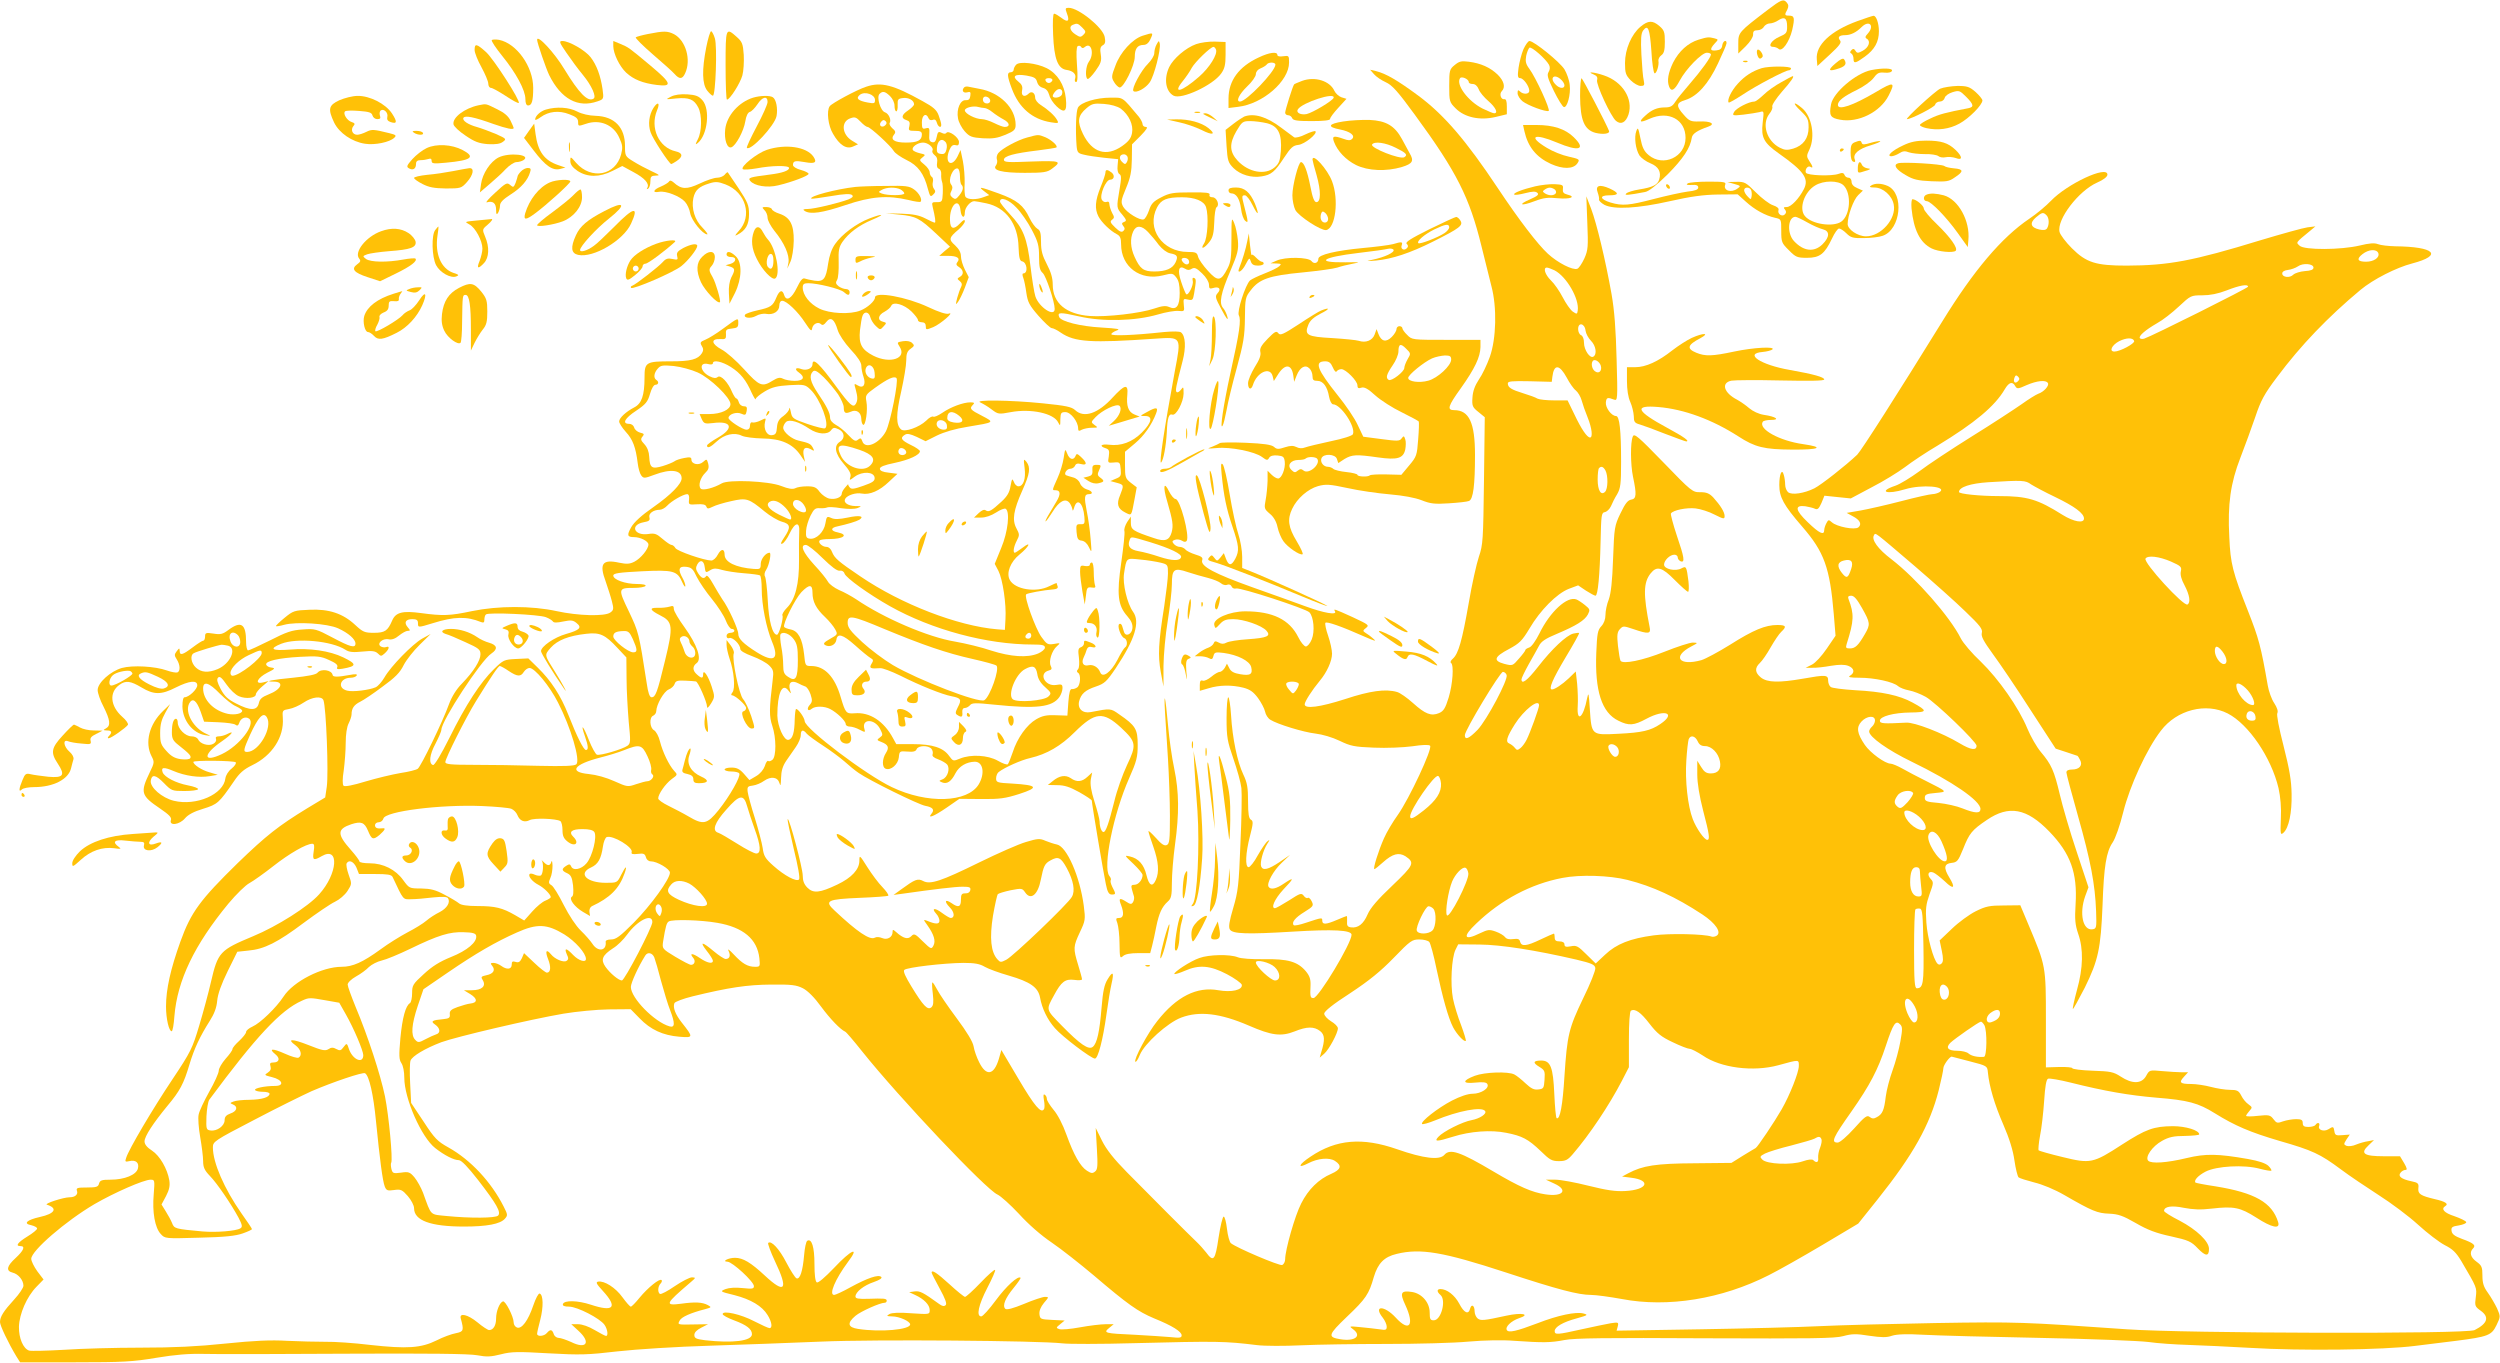 <?xml version="1.0" standalone="no"?>
<!DOCTYPE svg PUBLIC "-//W3C//DTD SVG 20010904//EN"
 "http://www.w3.org/TR/2001/REC-SVG-20010904/DTD/svg10.dtd">
<svg version="1.0" xmlns="http://www.w3.org/2000/svg"
 width="1280pt" height="698pt" viewBox="0 0 1280 698"
 preserveAspectRatio="xMidYMid meet">
<g transform="translate(0,698) scale(0.1,-0.1)"
fill="#ffc107" stroke="none">
<path d="M9050 6929 c-148 -113 -150 -115 -150 -172 l0 -51 38 37 c23 23 38
47 38 60 -1 17 5 22 22 22 13 0 28 8 33 18 6 9 19 17 30 17 11 0 31 7 44 16
32 21 45 11 45 -32 0 -32 -4 -37 -39 -52 -42 -18 -63 -52 -32 -52 9 0 22 -5
27 -10 18 -18 55 35 70 96 14 63 12 74 -17 74 -22 0 -23 4 -8 31 7 15 7 24 -2
35 -17 21 -28 17 -99 -37z"/>
<path d="M5463 6910 c15 -39 4 -47 -29 -21 -15 11 -31 21 -37 21 -6 0 -8 -40
-5 -108 5 -123 24 -174 69 -180 34 -5 50 -22 44 -43 -4 -11 -2 -19 5 -19 7 0
9 27 4 89 -4 58 -3 90 4 95 6 3 14 2 17 -4 5 -8 11 -8 20 0 33 27 49 -37 20
-76 -16 -21 -20 -80 -7 -88 5 -3 23 16 41 41 28 39 32 52 27 84 -5 29 -2 40
10 47 13 7 15 18 10 43 -9 48 -134 149 -184 149 -18 0 -19 -3 -9 -30z m78 -71
c19 -19 20 -23 6 -37 -14 -14 -18 -13 -41 2 -28 18 -34 41 -13 49 21 9 26 8
48 -14z"/>
<path d="M9510 6872 c-137 -50 -215 -123 -208 -196 l3 -34 64 59 c50 46 61 62
52 72 -14 17 -4 27 26 27 28 0 57 14 84 41 39 39 69 8 32 -33 -14 -15 -15 -21
-4 -27 20 -13 9 -44 -22 -61 -24 -13 -29 -13 -37 0 -7 11 -12 12 -20 4 -9 -9
-9 -14 -1 -18 6 -4 11 -16 11 -27 0 -26 10 -24 58 11 50 36 72 76 72 130 0 41
-14 81 -28 79 -4 0 -41 -12 -82 -27z"/>
<path d="M8399 6843 c-46 -39 -79 -115 -79 -186 0 -51 4 -62 29 -88 16 -16 39
-29 51 -29 19 0 21 4 16 28 -4 15 -9 74 -12 132 -4 81 -2 109 9 124 25 33 34
9 42 -104 3 -60 11 -112 16 -115 9 -6 25 42 20 64 -1 8 5 21 15 28 14 10 18
27 18 69 0 49 -3 59 -27 80 -36 31 -58 30 -98 -3z"/>
<path d="M3318 6806 c-31 -6 -59 -14 -63 -17 -3 -4 36 -43 87 -87 51 -44 102
-89 112 -101 25 -28 40 -27 54 4 32 69 3 168 -57 200 -34 17 -52 17 -133 1z"/>
<path d="M3616 6738 c-23 -117 -21 -189 5 -222 11 -14 24 -26 29 -26 14 0 23
254 10 294 -6 20 -15 36 -19 36 -5 0 -16 -37 -25 -82z"/>
<path d="M3715 6645 c0 -96 3 -175 7 -175 15 0 68 84 79 124 6 22 9 69 7 105
-4 57 -8 67 -36 92 -56 50 -57 47 -57 -146z"/>
<path d="M5850 6797 c-52 -17 -114 -84 -139 -153 -21 -54 -21 -61 -7 -84 8
-14 21 -26 28 -28 20 -4 78 113 78 157 0 42 14 61 45 61 14 0 26 10 33 25 19
40 19 40 -38 22z"/>
<path d="M8697 6777 c-55 -17 -101 -59 -131 -118 -25 -52 -32 -92 -20 -123 11
-28 28 -18 54 31 32 60 113 143 139 143 12 0 21 -4 21 -9 0 -14 -49 -82 -109
-151 -31 -36 -65 -77 -74 -92 -14 -22 -25 -28 -53 -28 -39 0 -68 -12 -101 -43
-36 -32 -27 -38 23 -15 97 43 184 -4 184 -98 0 -98 -114 -151 -189 -88 -23 19
-33 39 -42 86 -11 54 -13 59 -21 37 -12 -31 -4 -93 16 -125 9 -13 35 -32 56
-40 42 -17 57 -45 45 -83 -8 -28 -34 -40 -102 -51 -31 -5 -61 -14 -67 -21 -11
-10 9 -9 97 8 19 3 60 36 116 91 79 80 115 134 123 187 3 20 28 37 83 56 41
14 15 30 -46 27 -41 -1 -50 2 -77 33 -42 46 -41 63 7 77 61 19 118 82 167 187
24 51 44 97 44 104 0 21 -19 11 -22 -11 -2 -17 -11 -24 -30 -26 -33 -4 -35 6
-9 35 20 21 20 21 -2 27 -28 7 -34 7 -80 -7z"/>
<path d="M2518 6775 c-4 -4 20 -40 53 -81 71 -87 119 -176 119 -221 0 -22 5
-33 14 -33 19 0 26 23 26 90 0 109 -85 228 -175 246 -17 3 -33 2 -37 -1z"/>
<path d="M2750 6776 c0 -15 46 -148 62 -181 61 -122 147 -169 247 -134 32 11
33 12 26 63 -10 68 -30 123 -61 163 -27 35 -110 83 -144 83 -19 0 -17 -6 20
-60 23 -34 60 -84 84 -113 46 -56 71 -113 55 -122 -29 -19 -74 27 -149 150
-51 85 -140 181 -140 151z"/>
<path d="M3140 6743 c1 -39 32 -103 66 -135 38 -35 85 -54 157 -63 81 -10 76
8 -30 97 -116 97 -114 95 -156 113 l-37 15 0 -27z"/>
<path d="M5922 6753 c-7 -12 -12 -32 -12 -45 0 -13 -15 -37 -33 -55 -34 -33
-85 -128 -74 -139 13 -13 63 14 84 45 23 34 57 167 51 198 -4 16 -5 16 -16 -4z"/>
<path d="M6124 6754 c-53 -19 -117 -74 -138 -118 -28 -60 -18 -124 23 -146 40
-21 200 53 243 113 18 25 23 45 23 97 l0 65 -55 2 c-30 1 -74 -5 -96 -13z
m102 -28 c9 -24 -33 -92 -87 -139 -89 -78 -139 -91 -83 -22 16 20 37 50 46 68
17 30 95 106 111 107 4 0 10 -6 13 -14z"/>
<path d="M7800 6728 c-10 -24 -21 -67 -25 -95 -6 -43 -4 -53 8 -53 17 0 47
-42 47 -65 0 -18 -31 -20 -48 -3 -9 9 -12 7 -12 -9 0 -12 12 -31 26 -42 27
-21 118 -55 133 -49 11 4 -66 172 -99 216 -18 24 -21 38 -16 66 4 19 12 38 17
42 11 6 83 -57 100 -88 6 -12 5 -24 -2 -36 -10 -16 -5 -32 27 -98 21 -43 44
-80 51 -82 17 -5 36 65 30 113 -2 24 -15 60 -27 80 -23 37 -156 145 -179 145
-7 0 -20 -19 -31 -42z m192 -155 c10 -9 18 -22 18 -30 0 -18 -25 -17 -44 3
-35 34 -10 60 26 27z"/>
<path d="M2430 6724 c0 -14 16 -54 35 -88 19 -35 35 -73 35 -84 0 -12 6 -22
14 -22 7 0 41 -19 75 -41 34 -23 64 -39 67 -36 10 10 -127 223 -167 260 -49
44 -59 46 -59 11z"/>
<path d="M8998 6725 c-8 -8 2 -45 13 -45 4 0 10 4 13 9 7 10 -17 44 -26 36z"/>
<path d="M6445 6686 c-102 -47 -155 -119 -155 -211 l0 -48 49 6 c127 15 261
132 261 227 0 35 -1 36 -30 32 -18 -3 -30 0 -30 7 0 18 -41 13 -95 -13z m85
-37 c0 -34 -149 -189 -181 -189 -23 0 -5 37 36 77 25 23 45 52 45 63 0 12 9
24 24 30 13 5 27 14 31 19 8 14 45 14 45 0z"/>
<path d="M9396 6654 c-41 -35 -34 -43 23 -23 31 11 37 24 23 45 -5 8 -20 1
-46 -22z"/>
<path d="M7448 6647 c-26 -21 -28 -27 -28 -106 0 -80 1 -84 33 -116 46 -46
123 -63 204 -44 l58 14 0 40 c0 27 -4 39 -13 37 -17 -3 -27 27 -13 41 20 20
12 52 -21 85 -39 37 -86 58 -148 66 -38 5 -49 2 -72 -17z m72 -87 c0 -6 9 -10
20 -10 13 0 24 -10 31 -27 5 -15 28 -42 50 -61 37 -32 51 -62 29 -62 -6 0 -32
11 -59 24 -75 38 -137 122 -116 155 7 13 45 -4 45 -19z"/>
<path d="M8928 6663 c7 -3 16 -2 19 1 4 3 -2 6 -13 5 -11 0 -14 -3 -6 -6z"/>
<path d="M5203 6649 c-7 -7 -13 -19 -13 -26 0 -7 -7 -13 -15 -13 -20 0 -19
-19 6 -85 36 -97 105 -156 199 -171 39 -6 42 -6 32 12 -12 22 -46 53 -84 77
-16 10 -28 26 -28 37 0 24 -18 36 -33 21 -21 -21 -40 -13 -34 16 4 20 -1 31
-20 46 -34 27 -17 40 43 30 40 -7 49 -13 54 -33 4 -15 15 -26 30 -30 16 -4 26
-16 32 -36 9 -37 62 -89 78 -79 9 5 11 25 7 62 -7 69 -43 126 -98 154 -52 26
-139 36 -156 18z m185 -81 c-3 -7 -11 -13 -18 -13 -7 0 -15 6 -17 13 -3 7 4
12 17 12 13 0 20 -5 18 -12z m49 -72 c-7 -17 -47 -22 -47 -7 0 5 7 17 16 26
19 19 40 6 31 -19z"/>
<path d="M9020 6631 c-48 -15 -87 -40 -123 -80 -33 -36 -56 -85 -46 -96 3 -2
34 16 71 40 70 47 219 125 237 125 6 0 11 5 11 10 0 12 -113 12 -150 1z"/>
<path d="M9580 6621 c-78 -16 -194 -115 -205 -175 -11 -58 -4 -70 47 -79 92
-17 205 39 248 124 36 70 27 73 -65 18 -119 -70 -195 -96 -195 -66 0 21 30 44
98 77 33 16 71 43 84 60 19 26 28 31 57 28 21 -2 36 2 38 10 5 13 -47 15 -107
3z"/>
<path d="M7035 6600 c11 -13 38 -31 60 -41 33 -15 61 -46 150 -168 214 -292
279 -422 340 -671 18 -74 41 -166 51 -205 29 -108 25 -269 -8 -362 -14 -39
-39 -92 -56 -116 -21 -32 -31 -60 -33 -92 -3 -43 0 -50 30 -74 l33 -27 -4
-324 c-4 -304 -5 -329 -26 -390 -12 -36 -36 -142 -52 -237 -34 -194 -53 -260
-81 -285 -11 -9 -15 -19 -10 -22 16 -10 9 -109 -12 -178 -17 -55 -26 -69 -49
-79 -40 -17 -71 -5 -133 51 -30 27 -67 53 -82 57 -59 17 -138 6 -265 -36 -131
-42 -208 -52 -208 -27 0 14 38 73 77 120 37 44 63 102 63 139 0 19 -9 60 -20
92 -11 31 -17 61 -14 66 5 9 82 -18 199 -70 55 -24 65 -27 46 -11 -13 12 -31
25 -40 30 -14 9 -14 12 3 25 18 14 13 17 -68 55 -95 43 -100 45 -91 30 13 -21
-57 -9 -152 26 -54 20 -177 64 -273 98 -190 68 -264 107 -255 137 5 14 -2 20
-35 30 -22 7 -45 18 -51 26 -6 7 -19 13 -29 13 -10 0 -23 7 -30 15 -10 12 -9
16 5 21 10 4 26 2 36 -4 12 -8 20 -8 25 -1 16 26 -34 214 -57 214 -8 0 -23 18
-34 40 -26 54 -32 24 -9 -52 29 -100 32 -123 23 -158 -12 -42 -34 -50 -91 -30
-108 36 -118 43 -118 78 l0 32 -19 -28 c-10 -16 -17 -37 -14 -46 3 -10 -5 -82
-16 -160 -24 -165 -18 -221 31 -276 21 -24 28 -42 26 -62 -3 -31 -35 -45 -43
-19 -3 9 -7 23 -10 32 -3 8 -9 13 -14 9 -13 -7 7 -65 25 -72 16 -6 19 -39 4
-48 -6 -4 -23 -32 -39 -64 -33 -63 -76 -95 -88 -63 -10 26 -36 41 -59 36 -27
-7 -39 12 -26 39 6 12 13 30 16 41 4 12 13 17 26 13 29 -8 24 12 -6 23 -33 13
-34 13 -34 -4 0 -8 -7 -17 -16 -20 -14 -5 -15 -15 -10 -53 3 -27 2 -51 -4 -59
-8 -8 -8 -14 0 -19 15 -9 12 -61 -4 -74 -8 -6 -20 -10 -27 -9 -10 2 -15 -15
-19 -66 l-5 -70 -60 2 c-47 2 -69 -3 -100 -21 -47 -27 -97 -96 -120 -169 -10
-29 -21 -57 -25 -61 -4 -4 -27 4 -51 18 -51 29 -138 34 -194 11 -34 -14 -35
-14 -55 13 -30 43 -86 61 -186 61 l-85 0 -17 31 c-47 87 -119 134 -196 127
-44 -3 -47 0 -72 84 -30 103 -82 158 -150 158 -31 0 -31 1 -37 60 -9 80 -30
119 -68 127 -16 3 -32 9 -34 13 -9 14 56 144 88 178 41 42 57 41 57 -3 0 -45
18 -81 65 -125 20 -19 43 -47 51 -62 14 -26 13 -27 -26 -49 -32 -18 -37 -25
-25 -32 23 -13 53 1 57 26 5 37 32 30 96 -27 33 -30 69 -59 79 -65 15 -8 16
-13 5 -30 -13 -22 -7 -26 45 -22 11 1 57 -16 102 -38 101 -51 216 -97 264
-106 47 -9 52 -17 31 -56 -13 -26 -14 -33 -2 -40 21 -14 28 -10 25 14 -1 14 3
22 13 22 8 0 20 7 26 14 10 13 28 13 126 3 215 -22 295 -13 332 39 9 13 16 33
16 46 0 19 -4 21 -33 16 -57 -9 -92 60 -37 74 15 4 17 9 10 23 -12 23 5 79 32
102 18 16 18 17 -16 11 -31 -5 -37 -2 -64 36 -31 43 -90 207 -78 218 6 6 85
21 144 26 14 1 20 7 17 15 -3 8 -5 15 -5 17 0 1 -17 -6 -37 -16 -68 -35 -177
-17 -203 32 -19 35 3 92 50 130 49 40 64 72 16 35 -19 -14 -37 -26 -40 -26
-11 0 -6 31 10 62 15 28 14 33 -2 63 -23 43 -15 92 30 193 39 87 44 118 21
148 -14 17 -15 15 -9 -32 7 -55 -6 -94 -32 -94 -8 0 -19 10 -23 23 -8 19 -10
17 -17 -21 -5 -33 -17 -53 -46 -80 -51 -47 -66 -56 -81 -45 -8 6 -20 1 -36
-14 l-24 -23 37 0 c22 0 51 10 76 26 21 14 44 23 49 19 23 -14 12 -118 -23
-201 l-33 -81 19 -36 c22 -44 41 -170 36 -247 l-3 -55 -40 3 c-201 17 -490
128 -700 271 -114 77 -132 93 -145 125 -5 15 -17 26 -29 26 -21 0 -45 23 -34
33 3 4 25 7 49 7 72 0 101 22 44 34 -38 7 -39 24 -2 31 50 11 97 25 112 34 28
19 0 24 -60 11 -44 -9 -67 -10 -84 -2 -22 10 -24 8 -30 -28 -7 -44 -47 -83
-80 -78 -17 2 -21 9 -19 40 1 21 12 56 23 78 17 34 25 40 48 38 15 -1 32 1 37
4 6 3 37 2 71 -4 38 -5 69 -5 85 1 22 9 22 10 -12 10 -39 1 -63 19 -51 38 11
18 55 32 84 26 41 -8 91 14 139 60 l44 41 -45 6 c-31 3 -45 10 -45 20 0 10 22
19 76 30 75 16 129 41 129 60 0 5 -21 20 -47 32 -49 24 -56 36 -30 52 12 8 28
4 61 -11 l45 -22 58 29 c37 18 94 35 158 45 139 23 138 22 73 56 -61 31 -66
37 -46 57 9 9 6 12 -14 12 -36 0 -101 -24 -144 -54 -21 -14 -41 -23 -46 -19
-6 3 -22 -6 -36 -21 -36 -34 -110 -60 -128 -45 -27 22 -27 77 0 194 14 63 26
134 26 159 0 35 5 48 22 60 20 14 21 18 8 30 -9 9 -27 12 -47 9 -31 -5 -31 -6
-17 -28 39 -60 -48 -90 -135 -46 -60 31 -75 60 -68 130 4 32 9 65 13 74 9 25
33 21 40 -7 3 -13 16 -34 28 -45 22 -21 23 -21 40 -2 16 17 16 19 -4 24 -29 7
-25 34 9 51 16 9 31 22 34 30 9 24 66 8 104 -29 18 -18 33 -37 33 -44 0 -6 9
-11 20 -11 13 0 20 -7 20 -20 0 -19 1 -20 38 -5 38 16 114 82 79 69 -12 -4
-50 8 -105 34 -111 52 -272 81 -272 49 0 -18 -39 -53 -75 -67 -52 -21 -157
-16 -210 10 -49 24 -85 69 -85 108 0 17 6 22 28 22 48 0 164 -29 182 -45 21
-19 30 -19 30 0 0 8 -8 15 -18 15 -10 0 -27 6 -38 14 -15 12 -17 19 -8 33 6
10 9 50 8 90 -2 60 1 77 19 104 32 46 85 86 153 114 69 29 57 34 -16 6 -65
-25 -140 -81 -174 -130 -18 -25 -30 -60 -36 -101 -11 -78 -23 -94 -70 -87 -19
3 -42 8 -50 11 -11 4 -22 -10 -40 -47 -27 -56 -54 -72 -65 -38 -9 30 -24 26
-40 -12 -18 -44 -29 -51 -97 -66 -32 -7 -60 -17 -63 -22 -11 -17 28 -22 55 -7
15 9 39 14 53 11 36 -7 67 13 67 42 0 15 6 25 15 25 22 0 81 -56 117 -112 27
-41 34 -47 36 -30 4 24 31 37 46 22 7 -7 15 -4 27 12 22 28 41 15 58 -42 7
-23 34 -64 66 -99 36 -38 55 -67 55 -83 0 -14 5 -40 11 -57 14 -41 -1 -62 -30
-44 -18 11 -19 10 -10 -20 11 -40 11 -58 0 -76 -13 -20 -30 -5 -99 89 -85 117
-122 152 -122 115 0 -21 -30 -34 -56 -25 -30 12 -39 0 -14 -17 34 -24 25 -43
-21 -43 -22 0 -49 5 -60 11 -15 8 -27 6 -53 -10 -54 -34 -68 -28 -146 58 -39
43 -91 89 -116 102 -52 28 -56 55 -7 53 28 -2 31 1 30 25 -2 23 2 26 31 29 27
3 32 7 32 28 0 29 1 29 -81 -31 -31 -23 -70 -47 -87 -54 -27 -11 -29 -15 -19
-32 9 -14 9 -24 1 -37 -20 -32 -57 -42 -157 -42 -130 0 -137 -4 -137 -83 0
-92 -15 -134 -53 -153 -42 -22 -77 -54 -77 -72 0 -8 15 -32 34 -53 36 -39 51
-79 61 -160 3 -26 11 -54 18 -63 12 -16 16 -16 67 3 84 32 140 25 140 -18 0
-28 -53 -83 -144 -147 -61 -42 -100 -78 -114 -103 -23 -41 -21 -51 14 -51 33
0 74 -21 74 -38 0 -23 -39 -71 -72 -88 -24 -12 -39 -13 -78 -5 -86 19 -103 -5
-69 -96 11 -32 26 -78 32 -102 10 -38 9 -45 -8 -57 -28 -21 -165 -17 -275 7
-128 28 -299 28 -434 0 -113 -24 -149 -25 -260 -10 -95 13 -130 4 -148 -38
-23 -53 -37 -63 -94 -63 -47 0 -56 4 -95 40 -63 59 -135 83 -235 78 -77 -3
-83 -5 -128 -42 -26 -21 -45 -40 -43 -42 1 -2 21 1 42 7 62 17 221 7 276 -18
53 -24 89 -56 89 -78 0 -25 -26 -18 -118 31 -83 44 -90 46 -153 41 -54 -3 -83
-13 -167 -56 -56 -28 -106 -51 -112 -51 -5 0 -10 19 -10 43 0 93 -25 110 -90
62 -29 -22 -41 -25 -77 -19 -39 6 -43 4 -43 -15 0 -11 -4 -21 -9 -21 -5 0 -30
-16 -55 -35 -52 -39 -66 -43 -66 -17 -1 15 -2 15 -15 -2 -13 -17 -13 -22 0
-42 18 -28 19 -61 3 -67 -7 -2 -31 2 -53 10 -61 22 -176 28 -231 13 -59 -17
-124 -76 -124 -113 0 -15 13 -53 30 -85 34 -68 38 -97 13 -111 -16 -9 -16 -10
5 -11 24 0 28 -10 10 -28 -7 -7 -8 -12 -2 -12 13 0 89 54 99 69 3 6 -10 25
-29 41 -62 55 -68 126 -14 164 32 23 56 20 113 -14 63 -38 101 -38 175 0 70
35 110 39 110 11 0 -20 -43 -61 -65 -61 -7 0 -11 -17 -11 -48 2 -71 52 -135
116 -146 31 -5 32 -5 10 5 -68 28 -116 111 -91 158 17 30 37 16 58 -42 l18
-52 75 -3 c41 -2 80 -7 86 -13 9 -7 14 -4 19 10 7 24 33 35 51 21 34 -29 -50
-138 -140 -181 -99 -47 -98 -1 2 67 50 35 66 57 24 35 -12 -6 -30 -11 -41 -11
-14 0 -19 -5 -15 -14 3 -8 -3 -19 -15 -25 -24 -13 -68 1 -77 24 -4 8 -18 15
-34 15 -31 0 -70 39 -70 71 0 11 -4 19 -9 19 -13 0 -21 -26 -21 -70 0 -31 6
-43 33 -64 58 -46 68 -57 61 -68 -4 -6 -23 -8 -48 -5 -30 4 -50 15 -73 41 -29
32 -33 42 -33 93 0 44 7 69 26 103 l25 45 -36 -35 c-71 -68 -95 -162 -59 -232
15 -29 15 -33 -9 -82 -50 -104 -46 -119 53 -186 47 -32 60 -46 55 -59 -10 -31
44 -24 72 9 16 19 46 35 93 49 74 23 81 29 158 141 28 42 50 61 93 82 102 49
164 144 157 241 -3 40 -2 41 32 47 19 3 53 18 75 33 43 29 92 35 101 12 14
-36 27 -377 17 -444 l-8 -54 -93 -56 c-147 -90 -208 -138 -355 -280 -192 -188
-239 -251 -293 -401 -51 -142 -74 -245 -74 -333 0 -63 15 -127 29 -127 5 0 11
35 14 78 15 182 102 364 276 575 40 48 89 96 109 106 20 11 75 50 122 87 80
63 168 114 199 114 10 0 12 -10 7 -40 -7 -45 -1 -48 42 -23 91 52 81 -91 -14
-196 -56 -63 -216 -164 -337 -214 -172 -72 -181 -81 -217 -235 -12 -53 -39
-153 -60 -223 -35 -117 -43 -134 -137 -275 -101 -151 -224 -359 -237 -402 -7
-20 -5 -22 16 -17 33 8 52 -8 44 -38 -8 -32 -68 -57 -140 -57 -45 0 -54 -3
-59 -20 -4 -17 -14 -20 -62 -20 -49 0 -56 -2 -51 -17 7 -18 -9 -33 -37 -33
-32 0 -133 -33 -117 -38 57 -18 42 -46 -36 -63 -67 -15 -87 -34 -44 -42 16 -4
30 -11 30 -17 0 -6 -22 -24 -50 -41 -50 -31 -63 -49 -35 -49 26 0 16 -23 -25
-61 -46 -42 -51 -66 -15 -75 29 -7 55 -39 55 -67 0 -10 -21 -42 -47 -70 -55
-60 -73 -89 -73 -116 0 -18 42 -106 84 -176 l19 -30 281 0 c245 0 298 3 416
23 97 16 166 22 245 20 61 -2 387 -1 725 1 420 2 634 0 674 -8 47 -9 70 -8
121 5 54 14 88 14 244 5 160 -9 200 -8 353 10 97 11 305 24 473 29 165 5 422
15 570 21 270 12 1115 5 1235 -9 30 -4 197 -4 370 1 423 11 462 10 626 -10 40
-5 141 -5 225 -1 85 4 282 7 439 7 157 0 346 5 419 12 80 7 175 9 235 4 147
-10 184 -10 256 4 49 10 223 12 720 9 545 -2 664 -1 707 11 44 12 66 13 133 2
63 -9 89 -10 117 0 25 8 75 10 162 5 69 -4 338 -11 596 -16 259 -5 508 -15
555 -21 47 -7 139 -13 205 -15 66 -2 208 -9 315 -15 261 -16 681 -11 845 10
55 7 150 19 210 26 164 21 182 28 207 80 21 44 21 44 3 86 -11 23 -32 59 -47
80 -22 30 -28 50 -28 88 0 44 -4 52 -30 71 -31 22 -38 48 -18 68 16 16 4 27
-57 49 -37 14 -51 24 -53 41 -3 18 3 23 38 28 22 4 39 11 37 17 -2 6 -29 19
-60 30 -53 17 -71 37 -47 52 18 11 1 23 -52 35 -76 18 -89 27 -86 57 3 24 -2
28 -36 35 -52 11 -70 26 -55 44 6 8 17 14 25 14 10 0 8 9 -7 35 l-21 35 -83 0
c-102 0 -123 14 -78 56 l28 27 -30 -6 c-16 -2 -44 -10 -61 -17 -17 -8 -39 -10
-49 -7 -16 7 -16 9 -1 33 l17 25 -38 -3 c-33 -3 -38 0 -41 20 -4 25 -6 26 -31
10 -23 -14 -55 -3 -47 17 6 17 -9 21 -19 5 -3 -5 -19 -10 -36 -10 -22 0 -29 5
-29 20 0 16 -7 20 -34 20 -18 0 -48 -5 -66 -11 -30 -11 -34 -10 -50 11 -16 21
-23 23 -79 17 -33 -4 -61 -4 -61 0 0 3 8 15 17 25 16 18 15 19 -5 34 -12 8
-29 28 -37 45 -13 25 -21 29 -58 29 -23 0 -67 7 -97 15 -30 8 -76 15 -101 15
-57 0 -65 7 -37 37 l21 23 -34 0 c-19 0 -63 3 -99 6 -65 6 -65 6 -82 -25 -23
-41 -71 -42 -130 -3 -37 24 -52 27 -145 30 -57 2 -103 8 -103 13 0 4 -30 7
-67 6 l-68 -2 0 245 c0 274 0 274 -89 485 l-42 100 -84 -1 c-73 0 -93 -4 -145
-30 -32 -16 -87 -56 -121 -89 l-63 -60 11 -53 c8 -39 8 -56 -1 -65 -7 -7 -14
-8 -21 -1 -21 21 -52 134 -57 211 -5 70 -2 92 16 144 21 57 22 62 6 79 -20 22
-12 42 13 33 9 -3 36 -24 60 -46 45 -44 56 -34 22 21 -30 49 -26 70 12 74 28
3 34 9 59 71 32 81 45 97 122 149 113 77 204 60 320 -60 108 -112 144 -211
134 -372 -5 -78 -2 -105 13 -150 28 -79 26 -175 -6 -289 -14 -51 -23 -95 -21
-97 2 -2 29 47 61 109 69 140 82 200 91 422 7 201 19 274 52 322 14 21 37 86
54 155 33 133 120 323 193 417 81 107 231 145 342 88 107 -55 223 -226 260
-382 10 -45 15 -101 12 -157 -3 -80 -2 -85 13 -72 28 25 44 103 42 199 -1 69
-11 127 -41 245 -24 93 -37 161 -32 169 5 9 -1 28 -16 51 -13 19 -28 60 -33
90 -35 201 -46 241 -101 381 -79 200 -90 242 -96 379 -9 168 6 276 57 407 23
59 57 153 76 208 28 84 46 118 112 205 120 161 260 307 427 446 65 54 183 114
264 135 160 42 117 86 -87 88 -34 1 -73 5 -88 11 -18 7 -44 5 -93 -7 -96 -23
-285 -24 -308 -1 -19 18 -23 13 56 78 l25 21 -41 -5 c-22 -3 -130 -33 -240
-66 -349 -107 -471 -129 -685 -130 -158 0 -207 15 -281 89 -31 31 -59 68 -63
83 -16 63 97 211 192 253 34 15 53 30 53 41 0 49 -206 -47 -290 -135 -25 -26
-74 -67 -110 -91 -142 -96 -285 -265 -445 -525 -226 -366 -415 -662 -436 -683
-59 -56 -184 -154 -219 -172 -52 -26 -116 -36 -135 -20 -8 7 -15 24 -15 39 0
14 -3 37 -7 49 -9 36 -23 6 -23 -51 0 -63 22 -103 117 -213 113 -130 142 -210
162 -449 l9 -110 -45 -66 c-26 -38 -58 -73 -76 -82 l-32 -16 34 0 c19 -1 62 4
95 10 43 7 70 7 89 0 31 -12 35 -35 10 -50 -14 -8 -2 -11 47 -11 77 0 174 -21
198 -43 9 -8 35 -18 57 -22 22 -4 60 -19 85 -33 51 -29 260 -230 260 -250 0
-26 -29 -22 -86 12 -88 53 -233 109 -274 106 -117 -6 -135 -5 -135 10 0 22 70
41 157 42 88 1 89 8 10 51 -67 37 -157 56 -292 63 -63 4 -121 11 -127 17 -7 5
-13 20 -13 33 0 29 -12 30 -130 9 -121 -21 -181 -20 -214 6 -31 25 -33 49 -5
75 11 10 36 46 55 80 19 33 43 69 54 79 29 27 25 35 -20 35 -61 0 -122 -25
-242 -101 -61 -38 -127 -73 -147 -79 -115 -32 -151 18 -52 70 36 19 36 19 8
20 -15 0 -80 -21 -145 -47 -113 -45 -213 -65 -225 -46 -3 5 -9 40 -13 76 -6
55 -4 71 10 86 16 17 18 17 69 0 78 -27 91 -25 83 11 -33 167 -32 227 5 274
32 40 58 33 124 -34 33 -33 63 -60 68 -60 4 0 5 24 2 53 -10 77 -11 80 -36 67
-30 -17 -89 -4 -89 19 0 22 30 51 53 51 9 0 17 -6 17 -14 0 -8 7 -16 15 -20
23 -8 19 19 -20 133 -19 57 -32 107 -30 112 11 17 80 31 126 26 26 -3 70 -17
98 -32 46 -23 51 -24 51 -7 0 20 -21 54 -58 95 -20 21 -35 27 -66 27 -40 -1
-46 4 -189 152 -131 135 -150 151 -157 133 -13 -29 -12 -144 1 -206 19 -90 18
-113 -9 -117 -18 -3 -31 -20 -55 -70 -31 -64 -32 -73 -38 -232 -4 -117 -11
-178 -22 -209 -10 -24 -17 -60 -17 -79 0 -23 -8 -44 -21 -58 -19 -20 -22 -38
-26 -136 -8 -195 28 -307 113 -348 54 -27 79 -25 144 10 95 51 154 29 71 -27
-50 -34 -94 -44 -216 -50 -137 -7 -136 -8 -145 125 -5 84 -7 91 -14 57 -19
-101 -54 -128 -48 -39 2 27 0 78 -3 113 l-7 63 -36 -35 c-34 -32 -72 -57 -86
-57 -19 0 3 52 68 161 41 68 73 125 71 128 -2 2 -16 0 -30 -3 -35 -9 -109 -78
-181 -171 -54 -69 -84 -92 -84 -63 0 6 17 41 37 77 21 36 44 79 53 95 11 22
34 37 92 61 99 42 141 68 158 99 12 24 11 27 -15 48 -16 13 -36 26 -44 29 -47
18 -135 -63 -189 -174 -19 -38 -41 -69 -52 -72 -11 -4 -20 -9 -20 -13 0 -4
-15 -24 -33 -44 -32 -37 -32 -38 -75 -27 -59 16 -52 36 24 76 54 29 67 42 105
105 55 94 140 179 201 203 l48 18 40 -27 c22 -14 44 -26 49 -26 12 0 22 103
26 277 3 136 4 148 22 151 10 2 24 15 31 30 6 15 20 43 32 62 17 30 20 52 20
165 0 162 -8 235 -26 235 -23 0 -55 43 -52 70 3 25 8 27 42 14 18 -7 19 0 13
207 -4 152 -11 249 -26 334 -31 174 -76 361 -104 435 l-25 65 5 -135 c5 -123
4 -140 -15 -183 -12 -26 -28 -50 -36 -53 -23 -9 -100 30 -151 77 -52 48 -148
173 -255 334 -163 245 -276 377 -408 475 -107 79 -165 113 -217 126 l-30 7 20
-23z m3443 -722 c14 -14 15 -47 3 -67 -6 -9 -18 -11 -40 -6 -44 10 -51 33 -17
62 31 26 37 28 54 11z m1699 -194 c8 -23 -23 -44 -63 -44 -44 0 -50 14 -18 39
32 25 72 27 81 5z m-332 -74 c0 -11 -13 -16 -44 -18 -24 -2 -50 -10 -59 -18
-18 -19 -57 -14 -57 6 0 9 11 16 30 18 16 2 38 10 50 18 26 19 80 14 80 -6z
m-3886 -14 c62 -32 128 -147 119 -206 -3 -19 -4 -20 -26 -5 -12 9 -35 42 -51
73 -16 31 -43 70 -60 86 -30 29 -42 66 -21 66 6 0 24 -7 39 -14z m3551 -84 c0
-7 -492 -253 -532 -266 -10 -3 -20 -1 -22 3 -7 11 29 42 88 76 28 15 78 54
112 86 60 56 62 57 120 57 40 0 80 8 124 25 66 26 110 34 110 19z m-3392 -225
c2 -15 14 -38 28 -52 25 -25 32 -69 12 -81 -17 -11 -48 34 -48 71 0 20 -6 35
-15 39 -8 3 -15 17 -15 31 0 37 34 30 38 -8z m2809 -53 c4 -13 -73 -54 -101
-54 -29 0 -14 33 24 53 38 19 71 19 77 1z m-2731 -126 c8 -27 -10 -45 -31 -28
-15 12 -20 41 -9 53 10 10 33 -4 40 -25z m-4454 -7 c50 -32 78 -67 107 -133
11 -23 20 -38 20 -31 1 7 22 24 47 39 37 22 63 28 126 32 75 4 81 3 107 -22
51 -48 101 -183 75 -199 -5 -3 -45 7 -89 22 -76 26 -80 30 -86 62 -4 19 -7 26
-8 17 0 -9 -14 -26 -30 -38 -22 -15 -31 -30 -33 -58 -2 -30 -7 -38 -25 -40
-27 -4 -45 32 -36 68 6 21 5 21 -23 7 -16 -8 -35 -12 -41 -10 -8 3 -13 -4 -13
-16 0 -13 -6 -21 -18 -21 -20 0 -92 47 -92 60 0 19 41 33 65 22 20 -9 24 -8
28 14 3 19 0 24 -15 24 -11 0 -22 9 -25 20 -3 11 -9 20 -13 20 -4 0 -13 14
-21 31 -21 52 -59 91 -74 79 -10 -8 -21 -7 -43 4 -49 25 -54 74 -6 62 14 -4
24 -2 24 4 0 19 46 10 92 -19z m-170 -28 c65 -29 168 -129 168 -162 0 -28 -48
-51 -109 -51 l-49 0 11 -26 c11 -23 16 -25 58 -20 96 13 109 -27 24 -75 -30
-17 -55 -35 -55 -40 0 -17 18 -9 50 21 38 36 91 48 128 29 15 -7 62 -13 107
-14 94 -1 153 -27 193 -85 l24 -35 -7 32 c-7 37 6 49 36 33 19 -11 20 -10 10
9 -11 19 -19 23 -72 35 -36 8 -79 44 -79 66 0 9 7 23 15 30 18 15 67 0 120
-36 42 -28 92 -31 110 -7 11 15 17 15 39 5 31 -14 34 -47 6 -64 -32 -20 -25
-61 20 -113 30 -34 39 -53 34 -67 -6 -19 -5 -19 23 2 39 28 97 25 101 -5 2
-17 -8 -25 -57 -42 -48 -17 -62 -19 -70 -9 -6 7 -10 15 -8 17 1 2 -6 -5 -15
-16 -10 -11 -18 -25 -18 -32 0 -19 -32 -32 -63 -26 -16 3 -38 19 -50 34 -17
24 -28 29 -65 29 -24 0 -51 -4 -61 -10 -13 -6 -34 -3 -72 12 -64 25 -269 34
-304 13 -39 -23 -96 -38 -107 -27 -15 15 -2 57 23 81 16 15 20 26 15 47 -7 25
-8 25 -26 9 -22 -20 -60 -12 -60 12 0 12 -7 14 -37 8 -21 -4 -43 -11 -50 -17
-7 -5 -33 -16 -59 -24 -57 -17 -67 -10 -70 47 -1 26 -10 49 -25 65 -18 19 -20
26 -10 38 11 13 9 16 -12 21 -14 4 -27 15 -30 26 -3 11 -14 19 -26 19 -38 0
-22 29 36 67 49 33 59 45 71 86 8 28 19 47 28 47 16 0 19 16 4 25 -15 10 -12
36 8 58 15 17 25 18 82 13 36 -4 91 -19 122 -33z m906 -1 c3 -27 0 -33 -14
-30 -23 4 -39 31 -31 52 12 30 42 14 45 -22z m3544 -26 c14 -27 35 -57 46 -65
11 -9 25 -32 30 -51 5 -19 19 -59 31 -88 22 -55 27 -102 12 -102 -15 0 -44 42
-80 118 l-35 72 -68 0 c-38 0 -76 4 -86 9 -9 6 -42 18 -72 27 -62 19 -80 30
-80 51 0 11 21 13 113 11 l112 -3 3 25 c8 67 36 66 74 -4z m-3731 -85 c16 -25
29 -54 29 -66 0 -30 8 -35 36 -23 29 14 54 -4 54 -38 0 -12 4 -25 9 -29 13 -7
25 77 17 119 -6 32 -4 36 45 71 66 47 97 61 109 49 12 -12 -31 -227 -54 -272
-33 -63 -107 -95 -121 -51 -6 16 -9 18 -22 8 -12 -11 -21 -7 -50 24 -19 21
-48 44 -64 52 -17 10 -29 23 -29 36 0 24 -16 57 -64 128 -37 55 -45 88 -24
109 9 9 22 3 56 -30 24 -24 56 -63 73 -87z m6041 67 c-15 -15 -26 -4 -18 18 5
13 9 15 18 6 9 -9 9 -15 0 -24z m153 -9 c9 -13 -21 -46 -49 -55 -11 -4 -50
-28 -86 -54 -36 -25 -150 -100 -255 -165 -104 -65 -225 -145 -268 -178 -44
-32 -99 -66 -123 -74 -90 -30 -45 -47 50 -18 85 26 221 15 176 -15 -8 -5 -25
-10 -36 -10 -12 0 -84 -16 -160 -36 -77 -20 -170 -41 -209 -48 l-70 -12 31
-17 c37 -19 48 -41 29 -57 -18 -15 -111 3 -136 26 -16 14 -18 14 -28 -5 -6
-11 -11 -27 -11 -35 0 -29 -25 -17 -84 40 -65 62 -69 89 -13 82 17 -3 40 -8
50 -13 13 -6 20 1 33 30 l15 37 67 -7 68 -7 107 57 c59 30 135 77 170 103 35
27 110 77 168 111 189 115 293 201 344 289 21 35 39 41 53 15 9 -15 14 -15 58
5 53 23 99 28 109 11z m-5574 -168 c30 -25 16 -41 -28 -34 -23 4 -33 11 -33
22 0 36 26 41 61 12z m-63 -48 c3 -17 -2 -23 -15 -23 -25 0 -43 19 -36 37 9
22 48 11 51 -14z m-448 -126 c70 -24 87 -49 55 -81 -37 -37 -122 -8 -150 51
-28 59 -8 65 95 30z m240 -13 c0 -8 -9 -14 -20 -14 -19 0 -27 19 -14 33 10 9
34 -4 34 -19z m3580 -93 c14 -27 13 -94 -2 -109 -21 -21 -38 7 -38 63 0 28 3
55 7 58 11 12 22 8 33 -12z m2179 -71 c16 -10 71 -40 124 -65 99 -48 147 -83
147 -110 0 -26 -52 -17 -110 19 -127 80 -180 96 -325 96 -98 0 -205 11 -205
21 0 25 59 44 150 50 178 11 190 10 219 -11z m-6871 -77 c-3 -27 -2 -28 40
-25 30 2 44 -1 48 -11 5 -13 9 -13 32 -2 15 8 58 21 95 29 79 18 90 15 172
-53 28 -23 67 -46 88 -52 45 -12 47 -29 12 -81 -18 -27 -21 -36 -9 -31 8 3 25
26 37 52 28 59 53 62 49 6 -1 -22 -2 -86 -1 -142 1 -123 -19 -202 -62 -245
-16 -16 -26 -34 -23 -39 7 -12 -17 -99 -28 -99 -23 0 -42 71 -47 175 -3 61
-10 116 -14 123 -5 8 -3 22 6 35 15 23 28 87 17 87 -19 0 -44 -31 -45 -56 0
-27 -3 -29 -35 -27 -93 7 -150 35 -150 73 0 32 -18 32 -35 0 -8 -16 -23 -30
-33 -30 -38 1 -175 48 -184 64 -5 9 -14 16 -20 16 -6 0 -26 14 -46 31 -30 26
-40 30 -72 25 -73 -11 -97 46 -25 60 29 5 34 10 30 25 -6 19 20 39 53 39 10 0
27 9 38 21 21 23 81 58 102 59 8 0 12 -10 10 -27z m495 -44 c24 -26 36 -59 22
-59 -3 0 -28 11 -56 25 -53 27 -71 51 -48 66 21 13 51 1 82 -32z m93 16 c22
-34 10 -49 -27 -30 -17 9 -29 24 -29 35 0 29 36 26 56 -5z m5688 -314 c93 -80
210 -184 259 -232 75 -72 89 -90 84 -109 -5 -18 9 -43 56 -108 34 -46 121
-174 192 -285 l130 -200 55 -18 c30 -10 56 -19 57 -19 1 0 7 -9 13 -21 15 -27
-3 -49 -41 -49 -19 0 -29 -5 -29 -15 0 -8 27 -108 59 -222 65 -229 88 -352 93
-488 3 -86 2 -90 -19 -93 -49 -7 -68 81 -37 169 l17 46 -61 184 c-34 101 -72
232 -86 292 -29 122 -43 153 -97 217 -21 25 -52 79 -69 120 -44 107 -147 254
-239 343 -44 41 -90 95 -102 119 -55 110 -227 306 -354 404 -70 53 -105 101
-90 124 8 14 -2 21 209 -159z m-3915 123 c104 -32 164 -61 158 -77 -6 -20 -45
-19 -110 2 -35 12 -83 25 -108 29 -44 8 -58 25 -45 58 7 18 5 18 105 -12z
m-1678 -81 c46 -45 75 -67 88 -65 12 2 22 -4 25 -15 8 -22 123 -105 233 -167
214 -120 495 -196 731 -196 49 0 62 -3 62 -16 0 -8 -16 -22 -35 -30 -55 -23
-139 -17 -240 15 -49 17 -133 37 -185 46 -139 23 -365 120 -507 217 -23 15
-62 37 -87 47 -24 11 -50 30 -57 43 -7 13 -38 52 -71 87 -58 64 -73 101 -42
101 10 0 48 -30 85 -67z m6904 -18 c52 -23 56 -28 51 -50 -4 -17 2 -41 19 -72
26 -50 32 -88 15 -98 -19 -12 -227 215 -215 235 11 18 70 11 130 -15z m-5172
-6 c36 -9 37 -11 37 -55 0 -24 -9 -99 -19 -167 -30 -188 -33 -253 -18 -337
l14 -75 0 105 c1 59 10 161 22 232 11 70 21 154 21 187 0 77 11 86 81 62 30
-10 76 -23 104 -30 27 -7 57 -19 66 -27 9 -8 23 -12 32 -8 10 4 19 0 23 -9 3
-8 13 -13 23 -10 22 6 356 -103 375 -122 22 -23 29 -98 12 -139 -8 -20 -22
-36 -30 -36 -8 0 -26 21 -39 48 -45 90 -131 132 -271 132 -81 0 -167 -38 -159
-70 5 -20 6 -20 29 5 18 20 33 25 68 25 53 0 146 -32 170 -59 25 -28 4 -37
-96 -44 -48 -3 -97 -11 -108 -17 -14 -8 -26 -8 -40 0 -16 9 -22 8 -26 -4 -3
-8 -16 -18 -27 -22 -12 -4 -33 -15 -46 -25 l-24 -19 27 0 c15 0 36 -4 46 -10
14 -8 19 -5 23 12 5 19 11 20 52 15 73 -10 133 -41 141 -72 9 -37 -4 -46 -56
-37 -32 5 -48 14 -56 31 l-12 23 -11 -21 c-7 -11 -18 -21 -26 -21 -7 0 -27
-11 -43 -25 -17 -14 -36 -23 -44 -20 -11 4 -15 -2 -15 -23 l0 -29 45 13 c55
17 118 18 178 3 34 -9 51 -21 75 -53 16 -22 33 -54 36 -69 3 -16 15 -35 27
-42 36 -23 170 -64 232 -71 34 -4 86 -19 123 -37 56 -27 75 -31 176 -35 63 -3
151 1 196 7 52 8 85 9 91 3 14 -14 -107 -272 -165 -354 -26 -36 -58 -90 -71
-120 -28 -63 -58 -158 -49 -158 3 0 23 16 44 35 49 44 81 52 115 31 49 -33 44
-44 -68 -151 -74 -70 -112 -114 -126 -147 -21 -49 -49 -71 -85 -66 -17 2 -22
9 -20 31 1 15 0 27 -2 27 -2 0 -24 -9 -50 -20 -56 -24 -75 -25 -75 -4 0 17 0
17 -82 -10 -32 -11 -61 -17 -64 -13 -13 13 7 39 55 68 45 28 48 32 37 54 -6
13 -15 21 -20 18 -5 -4 -15 2 -21 11 -12 15 -18 13 -75 -24 -35 -22 -67 -40
-72 -40 -23 0 -2 47 43 96 57 59 57 67 1 29 -38 -26 -67 -32 -77 -15 -11 17
25 83 68 123 l42 40 -54 -37 c-57 -38 -85 -45 -94 -22 -7 19 10 82 31 115 14
21 14 24 2 14 -9 -6 -31 -39 -50 -72 -18 -34 -40 -61 -47 -61 -19 0 -16 71 7
160 17 65 17 76 5 83 -11 6 -15 29 -15 94 0 70 -4 95 -24 137 -31 65 -56 186
-63 304 -3 50 -10 92 -14 92 -5 0 -9 -48 -9 -107 0 -98 4 -118 35 -208 19 -55
38 -122 41 -150 3 -27 1 -156 -5 -285 -8 -210 -12 -245 -37 -329 -20 -68 -25
-98 -17 -110 14 -23 90 -25 321 -11 209 13 302 8 302 -16 0 -43 -169 -324
-195 -324 -16 0 -18 5 -15 66 1 31 -5 48 -24 71 -42 50 -93 64 -215 62 -61 -1
-118 3 -134 10 -40 16 -147 14 -196 -4 -45 -15 -135 -74 -128 -82 3 -2 27 5
52 16 74 33 131 28 217 -17 40 -21 74 -46 76 -54 5 -27 -53 -40 -120 -28 -110
20 -214 -32 -313 -158 -49 -61 -122 -198 -112 -208 3 -4 14 12 23 35 23 57
142 165 212 191 93 35 200 22 346 -41 117 -51 165 -57 234 -30 64 26 100 26
131 2 24 -19 26 -45 5 -111 l-7 -25 23 20 c25 22 70 106 70 130 0 9 -16 25
-35 36 -19 12 -35 29 -35 39 0 12 43 47 133 105 97 64 156 112 223 181 85 88
94 94 131 94 23 0 45 -6 51 -13 6 -7 23 -69 37 -138 31 -146 60 -251 85 -299
19 -36 57 -77 65 -69 2 3 -9 39 -24 80 -16 40 -35 102 -42 137 -14 74 -7 207
13 249 l14 28 109 -1 c110 -1 288 -29 495 -77 80 -19 95 -26 98 -43 2 -12 -26
-82 -62 -155 -74 -154 -82 -188 -96 -399 -9 -149 -23 -225 -40 -215 -4 2 -9
58 -12 124 -6 137 -19 171 -67 171 -41 0 -45 -11 -10 -32 28 -17 30 -22 27
-66 -3 -44 -5 -47 -32 -50 -22 -3 -37 5 -65 31 -20 19 -46 40 -58 46 -32 16
-151 12 -202 -7 -66 -25 -65 -42 2 -35 39 4 57 2 62 -7 13 -21 -32 -50 -75
-50 -24 0 -63 -13 -106 -35 -73 -38 -163 -109 -153 -120 4 -3 33 5 65 18 120
50 243 73 258 48 9 -14 -27 -38 -69 -46 -46 -8 -146 -58 -171 -86 -23 -25 -8
-25 75 1 88 28 195 36 273 20 82 -16 112 -32 176 -93 46 -45 57 -52 93 -52 35
0 46 6 71 35 87 101 187 251 252 376 l36 70 0 142 c0 84 4 143 10 147 21 13
51 -8 96 -67 38 -49 60 -67 118 -94 39 -19 78 -34 87 -34 9 0 39 -16 67 -34
92 -64 259 -85 387 -50 109 30 105 30 105 -4 0 -32 -46 -149 -88 -222 -36 -63
-124 -194 -133 -198 -3 -2 -33 -19 -65 -39 l-59 -37 -190 -2 c-196 -1 -265
-12 -338 -51 l-32 -17 47 -6 c104 -13 83 -62 -30 -68 -51 -3 -96 4 -189 27
-67 17 -143 31 -170 31 l-48 0 43 -20 c73 -33 45 -69 -46 -55 -68 10 -134 39
-264 116 -172 102 -224 120 -253 86 -24 -28 -105 -19 -242 29 -178 62 -311 51
-443 -38 -62 -41 -70 -64 -12 -34 50 26 108 31 137 12 37 -24 31 -44 -19 -66
-64 -27 -118 -80 -154 -152 -32 -62 -82 -238 -82 -285 0 -13 -7 -26 -15 -30
-15 -5 -236 89 -263 112 -7 6 -16 39 -20 74 -4 34 -11 62 -17 62 -5 0 -17 -49
-26 -108 -17 -117 -26 -127 -64 -75 -11 14 -33 39 -50 55 -37 35 -226 224
-355 355 -68 69 -105 116 -128 162 l-32 65 6 -105 c5 -88 4 -108 -9 -118 -13
-11 -20 -10 -42 4 -34 22 -67 80 -105 185 -18 51 -45 103 -66 127 -18 22 -34
47 -34 55 0 9 -5 19 -11 22 -7 5 -8 -4 -4 -28 4 -20 4 -41 0 -46 -14 -24 -48
15 -131 156 l-87 147 -13 -46 c-25 -83 -64 -90 -100 -18 -13 25 -26 62 -29 82
-4 24 -34 74 -87 145 -44 59 -89 125 -99 145 -11 21 -22 38 -25 38 -3 0 -2
-26 2 -58 5 -44 3 -61 -8 -70 -19 -15 -41 8 -102 108 -30 49 -43 77 -36 84 13
13 202 35 302 36 59 0 85 -5 110 -20 19 -11 74 -31 123 -45 110 -32 150 -60
160 -112 10 -57 38 -114 76 -157 37 -43 186 -156 205 -156 16 0 41 96 59 226
8 60 20 131 26 157 14 60 7 68 -20 23 -17 -27 -24 -61 -31 -145 -10 -123 -23
-183 -45 -201 -21 -17 -64 12 -158 108 -84 86 -82 80 -40 157 37 69 57 84 103
78 22 -3 40 -2 40 3 0 5 -9 38 -20 74 -26 85 -25 94 9 167 28 59 29 65 20 135
-20 151 -87 303 -137 314 -15 3 -42 12 -59 19 -29 13 -40 12 -100 -6 -38 -11
-144 -58 -238 -104 -197 -97 -252 -115 -288 -96 -28 15 -42 9 -112 -42 l-40
-29 45 6 c161 23 271 36 308 36 36 0 43 -3 40 -17 -2 -11 -12 -18 -26 -17 -18
0 -22 -5 -22 -33 0 -37 -13 -42 -48 -17 -34 23 -39 9 -9 -22 24 -24 27 -54 4
-54 -5 0 -25 12 -44 26 -37 28 -56 25 -30 -4 10 -10 17 -27 17 -36 0 -19 -20
-19 -64 0 -19 7 -19 6 2 -23 34 -48 44 -81 31 -105 -10 -19 -13 -18 -54 22
-40 40 -45 42 -60 26 -17 -17 -40 -11 -77 22 -16 14 -18 14 -18 0 0 -27 -28
-42 -53 -31 -14 6 -30 7 -38 2 -25 -14 -89 29 -206 139 -54 50 -39 58 128 65
77 3 143 8 147 11 3 4 -10 23 -30 44 -20 20 -54 66 -77 102 -39 62 -41 64 -41
33 0 -44 -39 -87 -113 -122 -90 -43 -123 -46 -153 -16 -17 17 -24 35 -24 62 0
38 -69 297 -77 289 -3 -2 12 -71 31 -152 22 -90 33 -151 27 -157 -13 -13 -74
19 -131 70 -42 37 -50 51 -55 91 -4 26 -22 95 -40 153 -19 59 -35 120 -37 135
-3 26 1 29 27 32 16 2 42 13 57 24 36 25 70 20 79 -12 5 -18 7 -11 8 26 1 37
8 61 26 88 14 20 36 52 50 72 14 20 25 47 25 60 0 28 12 31 31 7 8 -9 45 -36
82 -60 37 -24 87 -61 110 -81 23 -21 56 -48 74 -60 53 -37 306 -162 341 -168
38 -7 48 -20 32 -39 -24 -29 10 -16 77 30 l65 45 112 -1 c95 -1 123 3 195 26
102 33 94 45 -35 53 -79 4 -84 6 -84 27 0 12 6 27 13 32 29 23 116 62 162 72
85 20 156 61 228 133 104 103 145 107 237 22 78 -73 80 -87 30 -192 -22 -47
-52 -130 -65 -186 -28 -111 -43 -156 -55 -156 -10 0 -20 26 -20 53 0 12 -12
58 -26 102 -18 56 -23 90 -19 115 l7 35 -24 -22 c-29 -27 -55 -29 -86 -7 -27
18 -59 13 -93 -16 l-24 -19 48 -1 c37 0 64 -9 113 -36 35 -20 64 -39 64 -43 0
-15 61 -379 72 -428 8 -41 16 -53 30 -53 22 0 22 3 3 39 -8 16 -11 31 -8 34 3
4 0 14 -7 22 -35 43 20 317 101 500 39 88 44 109 44 172 0 80 -11 98 -94 155
-45 32 -44 32 -147 12 -41 -8 -68 18 -59 55 10 39 32 58 86 76 44 15 55 25
101 93 99 148 127 238 89 290 -30 42 -54 144 -46 195 13 83 9 80 84 72 36 -3
83 -11 104 -16z m3535 -32 c-16 -48 -23 -51 -47 -21 -27 34 -24 56 9 64 38 10
51 -5 38 -43z m-5870 10 c4 -31 5 -31 31 -15 15 9 29 9 58 0 21 -6 71 -14 112
-17 40 -3 77 -8 82 -11 5 -3 9 -34 9 -69 0 -83 23 -198 53 -271 38 -90 10
-109 -79 -53 -68 43 -94 69 -94 93 0 24 -50 135 -82 178 -11 17 -33 53 -48 80
-16 29 -30 45 -34 39 -11 -17 -24 -13 -41 13 -13 20 -14 29 -5 46 15 27 34 21
38 -13z m-41 -50 c13 -26 48 -78 78 -114 30 -37 62 -86 71 -110 9 -24 23 -43
30 -43 8 0 14 -4 14 -10 0 -5 -9 -10 -20 -10 -12 0 -20 -7 -20 -16 0 -10 6
-14 14 -11 16 7 56 -32 56 -55 0 -10 22 -23 62 -38 33 -12 72 -33 86 -47 22
-22 24 -30 18 -76 -18 -148 -18 -185 -2 -233 21 -62 21 -157 1 -174 -9 -7 -18
-10 -22 -6 -4 3 -12 -8 -17 -26 -7 -19 -24 -40 -45 -52 l-34 -20 -28 32 c-22
25 -37 32 -64 32 -19 0 -35 -4 -35 -10 0 -5 15 -10 34 -10 19 0 38 -4 41 -10
9 -15 -49 -117 -106 -188 -59 -73 -78 -77 -154 -32 -27 16 -74 40 -102 54 -29
14 -53 31 -53 38 0 22 37 75 69 99 31 22 31 23 12 43 -26 29 -58 95 -72 150
-6 26 -20 51 -30 57 -23 12 -26 67 -4 75 8 4 15 14 15 23 1 34 39 101 64 111
13 5 27 18 30 28 5 16 15 19 54 17 26 -1 51 -3 55 -4 11 -1 57 -106 57 -129 0
-11 7 -5 21 17 19 32 19 35 3 85 -18 56 -44 94 -44 63 0 -21 -8 -22 -32 0 -23
20 -23 42 -1 58 28 20 2 94 -62 183 -30 41 -55 83 -55 94 0 16 -4 18 -22 12
-13 -4 -40 -7 -61 -6 -44 1 -41 -11 12 -38 66 -33 69 -56 26 -232 -40 -166
-49 -188 -69 -188 -10 0 -18 23 -25 73 -40 258 -41 260 -91 366 -57 118 -56
121 27 121 28 0 55 5 58 10 4 6 -13 10 -45 10 -58 0 -120 22 -120 43 0 12 29
16 145 22 163 8 183 3 209 -58 8 -18 15 -25 15 -17 0 8 -6 26 -14 40 -25 44
-20 62 17 58 28 -3 36 -10 55 -51z m5967 -161 c42 -75 43 -83 14 -133 -33 -57
-49 -73 -76 -73 -21 0 -23 3 -17 23 38 120 39 152 9 231 -4 11 0 16 14 16 15
0 30 -18 56 -64z m-6739 -46 c16 -6 32 -16 36 -22 4 -7 21 -7 53 0 39 8 50 7
68 -8 29 -23 17 -36 -54 -56 -60 -17 -128 -64 -128 -88 0 -10 59 -107 118
-192 25 -37 -10 29 -43 81 -59 94 -59 90 -25 129 34 38 91 61 182 71 69 8 96
-4 159 -72 l46 -49 1 -109 c0 -61 6 -159 11 -220 10 -100 10 -111 -6 -123 -25
-18 -140 -52 -157 -46 -7 3 -26 37 -41 75 -29 75 -45 90 -20 19 17 -49 19 -70
5 -70 -12 0 -46 68 -90 180 -39 99 -89 176 -157 242 l-48 47 -63 -3 c-61 -3
-65 -5 -113 -52 -69 -67 -144 -182 -228 -352 -43 -86 -77 -142 -84 -139 -23 7
-18 53 13 110 16 31 30 63 30 71 0 45 203 356 256 390 34 23 30 43 -11 55 -19
5 -47 18 -62 29 -38 26 -89 42 -134 42 -44 0 -60 -15 -27 -26 13 -3 58 -22
101 -42 69 -31 77 -38 77 -62 0 -32 -35 -88 -95 -150 -28 -28 -52 -67 -66
-105 -32 -89 -143 -318 -160 -331 -8 -6 -48 -16 -89 -22 -41 -7 -121 -26 -178
-43 -65 -20 -107 -28 -113 -22 -6 6 -6 36 1 79 5 38 10 101 10 140 0 44 6 83
15 100 8 16 15 37 15 46 0 31 12 49 44 65 17 8 69 43 114 77 65 47 90 72 109
111 14 27 51 74 82 104 l56 55 -44 -24 c-50 -29 -160 -141 -193 -199 -13 -22
-33 -45 -45 -50 -32 -14 -117 -25 -146 -17 -52 13 -36 66 19 66 13 0 26 5 30
11 5 8 -6 9 -37 3 -60 -11 -84 -11 -86 0 -4 26 -59 34 -77 12 -7 -10 -49 -18
-126 -26 -107 -10 -155 -20 -98 -20 55 0 39 -40 -26 -65 -35 -14 -46 -23 -51
-46 -9 -38 -43 -39 -116 -1 -42 21 -59 37 -79 74 -18 35 -22 50 -13 59 8 8 19
-1 43 -36 18 -26 46 -53 64 -60 35 -15 86 -9 86 10 0 7 15 26 33 41 l32 27
-28 -7 c-46 -11 -30 23 22 50 39 19 42 23 21 26 -13 1 -25 8 -27 15 -6 18 62
34 173 40 88 5 107 3 148 -16 34 -15 47 -25 43 -36 -5 -11 0 -13 26 -9 75 13
75 24 5 58 -70 34 -173 49 -275 40 -92 -7 -108 4 -43 30 79 31 258 15 329 -31
18 -12 39 -14 87 -9 50 5 65 3 79 -10 15 -15 17 -15 35 1 23 21 27 40 7 32 -8
-3 -20 -1 -27 3 -23 14 8 43 39 37 17 -4 35 3 54 19 16 13 36 24 44 24 14 0
15 2 1 18 -21 24 -12 42 23 42 22 0 29 -5 29 -20 0 -24 0 -24 75 -1 112 35
174 36 248 6 13 -5 17 -2 17 12 0 11 3 23 8 27 11 12 272 0 307 -14z m1734
-61 c198 -82 317 -123 451 -153 62 -14 117 -29 122 -34 17 -17 -33 -159 -62
-177 -27 -17 -340 104 -469 180 -45 27 -116 80 -157 118 -59 55 -74 74 -74 98
0 42 20 39 189 -32z m-1289 -51 c24 -54 25 -68 2 -68 -26 0 -102 61 -102 81 0
20 14 27 53 28 24 1 31 -6 47 -41z m-2022 20 c7 -7 12 -22 12 -35 0 -33 -37
-31 -50 3 -15 40 10 60 38 32z m2846 -21 c17 -23 21 -43 21 -107 0 -93 -11
-112 -49 -86 -21 13 -26 24 -26 60 0 24 -4 67 -10 96 -5 29 -7 56 -4 62 11 17
47 4 68 -25z m1216 18 c0 -8 -7 -15 -15 -15 -16 0 -20 12 -8 23 11 12 23 8 23
-8z m-1750 -30 c0 -7 7 -18 15 -25 17 -14 20 -46 6 -54 -16 -10 -40 5 -46 27
-4 12 -11 32 -18 45 -9 19 -8 25 3 32 16 10 40 -5 40 -25z m-2362 -21 c47 -13
11 -93 -54 -120 -48 -20 -84 -17 -111 8 -24 22 -31 62 -12 73 11 8 128 43 144
44 6 0 20 -2 33 -5z m10211 -30 c24 -31 28 -64 7 -64 -20 0 -46 39 -46 67 0
30 14 29 39 -3z m-10039 -8 c0 -26 -115 -116 -150 -116 -5 0 -10 6 -10 14 0
26 44 69 94 92 59 28 66 29 66 10z m1264 -91 c45 -30 62 -31 78 -5 7 11 20 20
29 20 27 0 103 -92 146 -177 66 -128 115 -295 94 -316 -9 -9 -63 -11 -194 -8
-100 3 -248 5 -329 5 -121 0 -148 3 -148 14 0 19 105 228 157 312 79 128 114
180 122 180 4 0 25 -11 45 -25z m2707 -16 c3 -24 17 -47 40 -67 32 -29 33 -32
17 -48 -22 -22 -160 -33 -183 -14 -27 23 15 129 63 154 40 22 56 16 63 -25z
m-4633 3 c3 -10 -86 -62 -108 -62 -16 0 -12 36 8 53 15 14 63 26 86 22 6 -1
11 -6 14 -13z m130 -17 c54 -25 67 -49 31 -60 -13 -4 -40 3 -75 21 -52 26 -67
47 -41 57 22 9 31 7 85 -18z m6906 9 c9 -23 -101 -230 -149 -281 -44 -45 -65
-54 -65 -27 0 25 180 324 195 324 7 0 16 -7 19 -16z m-3626 -43 c9 -5 24 -12
33 -15 10 -2 22 -21 29 -41 10 -31 9 -39 -4 -54 -18 -20 -10 -37 10 -20 18 15
65 14 94 -1 35 -18 80 -61 80 -77 0 -7 9 -13 20 -13 12 0 35 -7 51 -16 29 -15
30 -14 25 3 -17 54 52 55 80 1 15 -30 15 -32 -1 -44 -17 -12 -16 -14 8 -23 35
-14 41 -28 23 -56 -20 -31 -21 -74 -1 -81 26 -10 63 22 67 58 3 32 4 33 44 30
30 -3 43 1 47 12 8 20 60 21 76 2 6 -7 9 -20 6 -28 -4 -9 6 -18 29 -26 19 -7
39 -19 45 -26 17 -20 3 -66 -23 -76 -20 -8 -20 -8 -2 -16 25 -10 47 5 68 47
19 36 56 58 99 59 43 0 53 -61 20 -116 -57 -94 -264 -101 -445 -14 -131 62
-446 300 -446 338 -1 17 -32 62 -44 62 -3 0 -6 -24 -7 -52 -1 -70 -11 -102
-32 -106 -23 -5 -56 69 -57 124 0 115 25 171 57 128 14 -18 15 -18 8 3 -11 38
7 53 43 34z m2562 -4 c0 -7 -7 -22 -15 -33 -15 -19 -15 -19 -35 5 -11 12 -17
27 -14 32 8 14 64 11 64 -4z m-5525 -48 c28 -28 65 -58 83 -65 17 -8 32 -18
32 -23 0 -15 -38 -23 -73 -16 -73 16 -127 71 -127 130 0 40 30 31 85 -26z
m10384 16 c27 -31 42 -75 26 -75 -35 0 -85 60 -85 101 0 20 30 7 59 -26z
m-3629 -76 c0 -15 -46 -142 -64 -177 -8 -16 -22 -35 -31 -42 -15 -12 -19 -12
-29 1 -6 8 -19 18 -28 22 -21 8 -14 32 28 99 46 73 124 134 124 97z m3668 -57
c3 -16 -2 -22 -17 -22 -24 0 -35 15 -27 36 9 23 40 13 44 -14z m-10182 -4 c32
-51 -40 -178 -101 -178 -21 0 -19 11 15 87 42 91 68 120 86 91z m8234 -17 c0
-10 -7 -24 -15 -31 -8 -7 -15 -18 -15 -25 0 -28 96 -96 218 -155 208 -101 352
-200 352 -242 0 -24 -27 -23 -92 3 -29 12 -84 24 -123 28 -61 5 -70 9 -70 26
0 17 8 21 55 25 63 6 63 5 -50 62 -41 20 -95 49 -120 63 -25 14 -52 25 -60 25
-28 0 -104 55 -132 96 -40 59 -45 90 -17 120 27 29 69 33 69 5z m-908 -106 c8
-18 19 -25 38 -25 33 0 68 -35 76 -78 8 -40 -9 -62 -47 -62 -22 0 -34 8 -49
33 l-20 32 0 -70 c0 -45 11 -111 30 -185 32 -122 36 -150 21 -150 -15 0 -56
59 -74 106 -26 67 -40 199 -33 300 3 51 9 100 12 109 9 23 33 18 46 -10z
m-412 -30 c15 -18 9 -50 -10 -50 -16 0 -42 44 -34 57 8 13 30 9 44 -7z m-4965
-47 c14 -29 22 -60 19 -70 -2 -9 0 -19 6 -23 14 -8 -6 -35 -26 -35 -7 0 -33
-7 -57 -15 -43 -15 -46 -14 -111 15 -42 19 -92 33 -132 37 -104 10 -77 49 58
84 40 10 96 27 123 38 80 32 92 29 120 -31z m-2108 -31 c4 -5 -5 -19 -21 -32
-17 -13 -30 -35 -32 -50 -9 -82 -149 -143 -264 -115 -61 15 -123 69 -118 103
5 34 25 31 67 -12 39 -40 42 -41 105 -41 36 0 67 4 70 9 3 5 -20 14 -52 20
-62 12 -119 42 -129 66 -10 27 5 29 54 8 61 -26 133 -36 186 -27 l42 7 -43 13
c-40 11 -82 39 -82 53 0 9 207 7 217 -2z m6171 -108 c3 -45 -24 -87 -88 -138
-53 -42 -70 -49 -70 -31 0 35 123 214 143 207 7 -2 13 -19 15 -38z m2417 -49
c3 -5 -10 -26 -28 -47 -30 -32 -37 -35 -51 -24 -20 17 -20 31 0 59 16 23 67
31 79 12z m-5969 -70 c7 -25 24 -76 38 -115 31 -85 34 -125 8 -125 -10 0 -53
22 -97 50 -43 27 -87 53 -97 56 -34 10 -20 51 40 118 69 79 90 82 108 16z
m-1208 -11 c12 -5 26 -19 31 -32 12 -30 36 -40 63 -26 22 12 136 8 157 -5 6
-4 11 -25 11 -46 0 -30 6 -43 26 -59 38 -30 63 -8 29 25 -25 25 -8 39 47 39
35 0 54 -5 61 -15 15 -24 -10 -125 -40 -160 -27 -32 -70 -40 -79 -15 -5 11
-10 12 -25 2 -25 -16 -24 -25 5 -38 19 -9 25 -21 30 -62 3 -34 2 -54 -6 -58
-17 -11 13 -52 57 -78 l36 -21 -3 21 c-2 12 4 25 12 29 93 43 141 91 168 169
15 43 6 39 -18 -9 -20 -40 -21 -40 -78 -40 -99 0 -145 48 -75 79 35 16 51 44
60 107 3 23 12 45 19 48 31 12 138 -53 128 -77 -3 -10 5 -12 31 -9 30 4 37 1
42 -17 3 -12 13 -21 25 -21 32 0 98 -39 98 -58 0 -33 -98 -168 -185 -256 -70
-70 -91 -86 -116 -86 -18 0 -29 -5 -28 -12 6 -47 -40 -54 -68 -10 -10 15 -36
45 -59 67 -25 24 -60 77 -88 132 -25 50 -53 96 -63 101 -15 9 -15 14 -5 37 7
14 11 43 11 63 -1 20 -3 29 -6 20 -6 -23 -20 -23 -41 0 -10 9 -14 13 -9 8 12
-16 8 -74 -5 -79 -7 -2 -21 0 -31 5 -10 5 -22 7 -25 3 -10 -10 13 -39 44 -55
29 -15 63 -49 64 -63 0 -4 -12 -12 -27 -18 -16 -6 -46 -31 -68 -56 l-41 -46
-46 27 c-66 38 -102 47 -193 47 -53 0 -85 5 -95 14 -8 7 -41 27 -74 44 -46 25
-71 31 -120 32 -60 0 -61 1 -91 42 -39 55 -103 87 -172 87 -29 0 -53 4 -53 10
0 5 -20 32 -44 59 -71 80 -71 106 3 131 50 16 67 10 85 -33 19 -46 26 -49 59
-22 29 26 34 37 15 34 -27 -3 -38 2 -38 16 0 8 8 15 19 15 10 0 21 8 24 19 9
37 290 73 507 64 69 -3 135 -9 148 -14z m7207 -40 c36 -32 47 -69 19 -69 -39
0 -94 53 -94 90 0 20 41 9 75 -21z m115 -126 c31 -69 36 -103 17 -103 -32 0
-96 103 -83 135 12 32 44 16 66 -32z m-4478 -138 c34 -63 44 -116 26 -147 -18
-34 -299 -303 -336 -322 -27 -14 -31 -14 -45 2 -34 37 -41 110 -23 223 10 57
21 107 25 111 4 4 33 13 66 20 56 11 59 10 73 -10 29 -44 66 -14 81 64 14 70
20 83 50 99 39 22 53 15 83 -40z m-3637 3 l13 -33 82 0 c64 0 84 -3 90 -15 57
-121 52 -115 95 -114 22 0 72 4 111 9 50 5 73 4 78 -4 13 -21 -5 -51 -43 -71
-21 -10 -52 -30 -68 -44 -16 -14 -60 -41 -97 -60 -36 -19 -99 -58 -138 -87
-91 -66 -142 -89 -199 -89 -100 0 -247 -75 -297 -152 -37 -57 -120 -137 -159
-154 -18 -8 -33 -20 -33 -28 0 -7 -16 -27 -35 -45 -19 -17 -35 -36 -35 -43 0
-6 -16 -28 -35 -49 -19 -22 -35 -49 -35 -61 0 -12 -22 -61 -49 -108 -26 -47
-51 -99 -54 -117 -4 -17 0 -69 8 -115 8 -46 15 -101 15 -123 0 -31 7 -47 34
-75 38 -39 109 -144 147 -214 20 -38 21 -48 10 -55 -22 -14 -126 -22 -194 -16
-141 13 -145 14 -156 43 -6 15 -21 42 -33 61 l-21 34 23 43 c17 33 21 53 17
80 -10 60 -49 127 -89 153 -25 16 -38 32 -38 47 0 26 44 93 118 183 63 75 83
113 112 211 25 83 54 144 104 223 23 36 35 68 38 103 3 34 21 85 54 152 l49
99 56 6 c82 7 151 42 284 142 66 49 138 98 160 108 23 11 50 34 64 55 23 36
23 37 6 84 -9 26 -14 52 -10 58 12 20 36 9 50 -22z m5693 -30 c4 -36 -98 -235
-110 -214 -10 18 7 124 27 173 16 38 52 76 68 70 7 -2 13 -15 15 -29z m2312
10 c0 -13 3 -47 6 -75 6 -49 5 -53 -14 -53 -26 0 -42 28 -42 72 0 52 10 78 31
78 13 0 19 -7 19 -22z m-1498 -43 c130 -33 247 -87 384 -177 68 -45 100 -92
73 -109 -8 -5 -20 -7 -27 -4 -36 13 -215 17 -295 6 -120 -16 -191 -44 -249
-99 l-48 -45 -48 47 c-42 42 -51 47 -79 41 -26 -5 -33 -2 -33 10 0 9 -9 15
-25 15 -18 0 -25 5 -25 20 0 11 -2 20 -4 20 -2 0 -33 -13 -68 -30 -73 -35 -98
-37 -105 -12 -3 14 -11 17 -35 14 -20 -3 -35 0 -42 10 -6 8 -27 21 -47 28 -33
12 -41 11 -81 -8 -83 -41 -92 -19 -20 49 128 123 280 203 441 234 91 18 242
13 333 -10z m-4803 -19 c35 -19 91 -81 91 -103 0 -23 -72 -13 -144 20 -60 28
-69 46 -39 79 19 22 54 23 92 4z m-143 -121 c4 -8 3 -23 -1 -32 -6 -17 -7 -17
-20 0 -14 19 -10 47 6 47 5 0 12 -7 15 -15z m3952 -7 c18 -18 15 -94 -4 -112
-20 -20 -73 -21 -80 -1 -7 18 44 125 60 125 7 0 17 -5 24 -12z m2510 -191 c3
-191 -1 -217 -34 -217 -11 0 -14 37 -14 198 0 109 3 202 7 206 4 4 14 5 23 4
13 -3 15 -31 18 -191z m-6508 122 c0 -27 -142 -299 -156 -299 -16 0 -60 36
-84 70 -26 37 -16 59 39 95 22 13 54 45 72 70 53 73 129 111 129 64z m333 -4
c133 -23 204 -83 215 -181 4 -42 4 -44 -22 -44 -38 0 -65 16 -109 63 -22 24
-34 32 -27 19 12 -25 6 -42 -15 -42 -7 0 -35 18 -61 40 -61 51 -74 51 -35 1
17 -21 31 -44 31 -50 0 -18 -29 -12 -67 14 -38 26 -55 26 -34 1 14 -16 7 -36
-11 -36 -7 0 -43 19 -80 41 -68 41 -68 42 -63 78 13 80 18 96 29 103 18 12
165 8 249 -7z m-784 -59 c56 -35 111 -96 111 -126 0 -20 -37 -9 -65 20 -35 37
-48 39 -33 4 10 -20 9 -27 -2 -34 -15 -9 -59 9 -79 34 -24 29 -31 17 -15 -24
16 -40 14 -70 -6 -70 -6 0 -35 22 -64 50 l-53 50 -11 -26 c-9 -19 -17 -24 -32
-19 -16 5 -20 2 -20 -14 0 -25 -26 -27 -54 -6 -11 8 -29 15 -39 15 -16 0 -17
-3 -7 -15 18 -22 6 -41 -29 -48 -28 -6 -30 -9 -19 -26 18 -30 -5 -51 -56 -51
l-41 0 33 -20 c37 -23 38 -44 1 -48 -13 -1 -43 -10 -66 -18 -34 -12 -42 -20
-40 -37 2 -18 -4 -22 -33 -25 -58 -5 -67 -11 -42 -28 26 -18 29 -43 5 -50 -10
-3 -34 -14 -55 -25 -33 -18 -38 -18 -52 -3 -23 23 -19 78 13 174 l29 85 124
85 c146 100 247 158 355 206 103 46 153 44 242 -10z m-451 -7 c6 -32 -46 -76
-129 -109 -59 -24 -97 -48 -140 -88 -55 -50 -59 -57 -59 -97 0 -24 -5 -47 -11
-51 -22 -13 -39 -74 -49 -179 -8 -90 -7 -110 5 -128 9 -13 15 -44 15 -75 0
-106 87 -304 158 -360 47 -37 96 -62 121 -62 13 0 46 -34 99 -102 95 -123 119
-165 102 -182 -13 -13 -142 -14 -263 -2 -88 9 -77 -2 -121 119 -10 26 -30 62
-44 79 -23 27 -30 30 -69 24 -39 -5 -43 -4 -49 19 -3 13 -4 28 -1 32 9 15 -12
241 -32 340 -23 111 -88 310 -150 457 -22 54 -41 106 -41 115 0 10 19 28 42
41 24 13 54 35 67 49 14 13 43 28 65 33 23 5 88 32 146 60 144 70 203 88 275
85 46 -1 61 -6 63 -18z m912 -111 c5 -13 21 -67 35 -122 15 -54 35 -121 46
-148 26 -68 25 -91 -3 -83 -77 22 -198 145 -198 202 0 20 38 104 74 161 12 19
36 14 46 -10z m3176 -49 c31 -29 32 -69 2 -69 -21 0 -98 71 -98 92 0 18 71 1
96 -23z m-2415 -109 c25 -13 59 -47 93 -94 48 -65 99 -117 123 -128 5 -1 44
-47 87 -101 191 -239 636 -709 693 -733 17 -8 66 -52 110 -99 48 -53 113 -110
168 -147 50 -34 146 -110 215 -168 176 -150 226 -185 309 -220 94 -38 141 -68
141 -87 0 -13 -10 -14 -57 -9 -32 3 -114 8 -183 12 -154 7 -163 9 -131 35 l23
19 -42 0 c-23 0 -82 -7 -131 -16 -48 -9 -96 -13 -106 -9 -17 6 -16 8 5 25 l23
19 -63 3 c-60 3 -63 4 -66 29 -2 17 6 37 23 58 26 30 26 31 5 31 -11 0 -60
-16 -107 -36 -56 -23 -89 -32 -96 -25 -16 16 0 55 43 107 21 26 38 50 35 52
-12 12 -73 -43 -126 -115 -34 -46 -67 -83 -75 -83 -27 0 -14 59 31 146 25 48
43 89 40 92 -3 4 -37 -26 -75 -66 -38 -40 -74 -72 -79 -72 -5 0 -41 29 -80 65
-65 59 -91 76 -91 59 0 -4 19 -40 41 -81 29 -53 38 -78 31 -85 -8 -8 -18 -6
-34 6 -83 60 -98 67 -125 64 l-28 -4 30 -14 c46 -21 75 -51 75 -77 0 -23 0
-23 -93 -17 -62 5 -100 3 -113 -4 -17 -10 -15 -11 14 -12 36 0 92 -25 92 -41
0 -27 -151 -41 -267 -23 -53 8 -57 30 -13 67 27 23 126 67 150 67 6 0 10 5 10
10 0 12 -13 13 -97 10 -49 -1 -63 1 -63 12 0 23 43 57 94 74 31 11 44 20 38
26 -14 14 -70 -5 -158 -53 -39 -22 -77 -39 -83 -39 -29 0 5 80 70 168 64 84
18 65 -71 -30 -47 -49 -81 -78 -88 -74 -8 5 -12 39 -12 95 0 86 -14 132 -37
118 -6 -4 -13 -37 -16 -74 -7 -81 -21 -125 -39 -118 -7 3 -30 39 -52 81 -36
70 -78 115 -93 100 -3 -3 12 -45 35 -94 70 -146 52 -170 -52 -73 -72 67 -112
91 -153 91 -34 0 -70 -19 -38 -20 25 -1 135 -102 135 -125 0 -14 -8 -15 -57
-10 -37 4 -69 2 -88 -5 -30 -12 -29 -13 45 -31 85 -22 142 -56 170 -102 22
-35 26 -67 10 -67 -6 0 -41 16 -78 35 -68 36 -162 57 -162 37 0 -6 26 -20 58
-32 65 -24 92 -45 92 -71 0 -35 -98 -47 -240 -31 -46 6 -55 10 -55 27 0 13 13
26 35 37 l35 18 -65 -1 c-93 -2 -92 -2 -80 20 9 18 56 39 130 58 33 9 34 10
14 21 -28 15 -65 17 -136 7 -87 -11 -83 -2 47 109 28 24 29 25 8 26 -12 0 -51
-20 -88 -45 -36 -25 -70 -43 -76 -40 -13 8 -11 39 3 53 6 6 9 15 5 18 -10 10
-70 -39 -113 -91 -20 -25 -40 -45 -44 -45 -5 0 -24 22 -43 48 -35 49 -93 86
-125 80 -13 -3 -8 -12 25 -48 77 -84 55 -109 -62 -70 -67 22 -136 24 -143 3
-2 -9 8 -13 32 -13 41 0 158 -60 181 -93 16 -23 20 -57 8 -57 -5 0 -30 14 -58
30 -30 18 -64 30 -85 30 l-35 0 38 -35 c64 -59 39 -95 -39 -56 -25 11 -53 21
-64 21 -10 0 -22 9 -25 20 -8 24 -18 25 -35 5 -14 -17 -50 -20 -50 -4 0 6 7
38 16 71 17 66 16 129 -3 135 -6 2 -20 -24 -33 -62 -26 -77 -59 -121 -83 -112
-10 4 -17 15 -17 26 0 29 -42 112 -55 108 -17 -6 -35 -50 -35 -88 0 -35 -14
-59 -36 -59 -6 0 -34 18 -60 40 -49 40 -93 50 -85 20 17 -62 15 -68 -25 -76
-22 -4 -66 -20 -99 -37 -79 -39 -150 -44 -340 -23 -81 10 -185 17 -229 16 -45
0 -133 2 -196 5 -84 5 -169 1 -315 -14 -142 -15 -267 -21 -435 -21 -129 0
-306 -5 -393 -11 -87 -5 -167 -7 -178 -4 -30 10 -53 63 -52 122 2 66 40 154
90 205 l36 37 -32 42 c-17 24 -31 52 -31 64 0 41 176 193 324 280 100 58 252
125 287 125 21 0 22 -2 16 -75 -8 -91 6 -171 36 -203 22 -24 22 -24 197 -19
130 3 187 9 223 22 26 9 47 19 47 22 0 3 -24 39 -54 81 -88 126 -146 259 -146
337 0 30 5 34 213 142 116 61 248 126 292 146 109 47 263 99 274 92 21 -12 43
-109 56 -245 20 -200 34 -307 45 -335 8 -20 14 -23 47 -18 35 5 42 2 71 -31
18 -21 32 -48 32 -62 0 -63 84 -94 256 -94 117 0 185 13 209 40 15 17 15 21
-6 62 -64 127 -170 240 -283 303 -56 31 -71 46 -127 132 l-64 96 -5 99 c-3 55
-2 108 2 118 9 23 74 62 158 94 77 28 455 117 625 146 66 11 170 21 232 22
l112 1 46 -47 c56 -58 119 -87 203 -94 73 -6 73 -4 13 72 -33 42 -47 77 -38
100 3 7 45 23 94 35 185 45 278 59 401 60 105 1 129 -2 163 -19z m5859 6 c16
-20 9 -60 -12 -64 -12 -2 -19 5 -24 22 -11 46 10 72 36 42z m-8301 -68 l68
-12 34 -60 c41 -72 88 -184 89 -208 0 -46 -52 -25 -72 27 -12 36 -12 36 -29
14 -13 -18 -19 -20 -37 -10 -16 9 -26 9 -41 -1 -16 -10 -33 -6 -101 21 -86 34
-114 33 -67 -1 27 -20 36 -51 16 -63 -6 -4 -37 5 -70 20 -65 29 -86 27 -49 -3
26 -21 20 -42 -11 -42 -16 0 -19 -5 -14 -20 4 -13 0 -23 -14 -32 -19 -12 -18
-13 22 -23 54 -13 65 -45 15 -45 -53 0 -108 -12 -102 -21 3 -5 21 -9 40 -9 19
0 34 -4 34 -10 0 -18 -39 -30 -102 -31 -35 0 -72 -4 -83 -9 -18 -7 -19 -8 -2
-15 27 -11 20 -35 -13 -46 -22 -8 -30 -17 -30 -35 0 -28 -39 -57 -72 -52 -22
3 -23 7 -21 72 2 38 8 77 15 86 239 323 365 458 473 506 37 17 40 17 124 2z
m8135 -32 c20 -38 18 -81 -4 -81 -8 0 -23 21 -34 47 -31 76 0 105 38 34z m436
-35 c0 -20 -14 -34 -43 -44 -29 -11 -34 23 -8 45 30 23 51 23 51 -1z m-510
-143 c-7 -40 -25 -107 -40 -148 -15 -41 -31 -102 -35 -135 -8 -69 -17 -90 -46
-105 -15 -9 -24 -8 -36 1 -13 11 -25 3 -80 -59 -37 -41 -73 -72 -84 -72 -36 0
-25 24 71 160 93 133 135 212 176 337 37 112 50 132 73 108 12 -12 12 -25 1
-87z m430 83 c15 -29 13 -161 -2 -162 -32 -3 -64 4 -79 17 -8 8 -34 14 -57 14
-48 0 -62 15 -36 41 22 21 145 107 156 108 4 1 12 -8 18 -18z m-75 -185 c90
-23 90 -24 93 -57 7 -72 34 -164 79 -267 31 -71 50 -133 57 -184 6 -42 16 -81
21 -86 6 -5 42 -16 80 -26 42 -10 105 -36 155 -65 142 -82 169 -93 229 -95 46
-2 70 -10 136 -48 60 -35 105 -52 180 -68 90 -20 104 -26 138 -62 40 -41 57
-42 57 -2 0 38 -63 98 -150 144 -44 22 -80 45 -80 50 0 23 39 29 101 16 47 -9
86 -11 144 -4 113 13 145 6 227 -46 80 -52 124 -61 112 -23 -31 100 -118 150
-321 183 -54 8 -99 17 -102 19 -10 11 13 36 51 56 56 29 197 37 278 15 30 -8
57 -12 59 -10 3 3 -4 14 -15 25 -14 13 -48 25 -105 35 -154 27 -216 28 -312 5
-104 -25 -182 -30 -198 -14 -18 18 20 74 71 102 34 19 59 25 117 25 40 1 73 4
73 8 0 21 -69 42 -135 42 -99 -1 -137 -15 -260 -94 -149 -97 -162 -99 -305
-64 -63 15 -118 31 -122 34 -3 3 0 37 7 75 8 39 17 119 21 178 5 77 11 110 20
114 8 3 60 -6 116 -20 176 -44 298 -65 438 -77 163 -13 215 -27 300 -80 103
-64 180 -97 333 -142 167 -48 206 -66 312 -145 44 -33 132 -92 194 -132 63
-40 154 -108 201 -151 48 -44 110 -91 137 -105 40 -20 58 -37 85 -82 81 -138
80 -135 74 -185 -6 -43 -4 -48 24 -68 47 -33 37 -66 -30 -100 -39 -21 -1480
-17 -1780 4 -528 37 -564 39 -980 32 -228 -4 -496 -11 -595 -16 -99 -5 -373
-12 -609 -16 l-429 -7 6 22 c5 21 3 22 -36 16 -23 -4 -90 -18 -149 -31 -125
-28 -138 -29 -138 -9 0 21 42 46 113 65 57 16 60 18 34 25 -38 10 -130 -9
-235 -50 -108 -41 -148 -50 -157 -35 -10 16 22 47 63 61 61 20 14 30 -64 13
-119 -26 -133 -27 -149 -14 -8 7 -15 23 -15 36 0 30 -16 40 -23 14 -8 -33 -31
-23 -56 26 -23 43 -63 74 -96 74 -19 0 -19 -14 0 -30 31 -26 4 -130 -34 -130
-18 0 -21 6 -21 40 0 51 -40 97 -90 105 -58 9 -64 -4 -35 -66 49 -105 21 -142
-49 -65 -59 64 -117 63 -66 -1 11 -14 20 -35 20 -45 0 -18 -5 -19 -37 -14 -21
3 -65 8 -98 11 -58 6 -59 5 -37 -11 46 -34 10 -63 -65 -51 -67 11 -64 22 33
115 98 93 113 116 138 204 21 70 53 103 117 118 122 30 238 10 559 -95 268
-88 372 -115 436 -115 26 0 97 -10 158 -21 235 -45 512 0 752 122 50 25 174
95 275 155 l183 109 100 125 c181 227 267 380 312 557 13 52 24 104 24 114 0
15 32 60 43 59 1 0 43 -11 92 -24z m-759 -399 c3 -8 -1 -27 -7 -43 -7 -16 -11
-39 -10 -51 3 -24 -8 -30 -25 -13 -6 6 -25 4 -54 -6 -57 -20 -184 -15 -207 9
-14 14 -13 17 14 31 16 8 76 27 134 41 57 15 110 30 119 35 21 13 30 12 36 -3z"/>
<path d="M3926 4863 c-6 -14 -5 -15 5 -6 7 7 10 15 7 18 -3 3 -9 -2 -12 -12z"/>
<path d="M3528 4863 c6 -2 18 -2 25 0 6 3 1 5 -13 5 -14 0 -19 -2 -12 -5z"/>
<path d="M4122 4580 c0 -14 2 -19 5 -12 2 6 2 18 0 25 -3 6 -5 1 -5 -13z"/>
<path d="M4411 4764 c0 -11 3 -14 6 -6 3 7 2 16 -1 19 -3 4 -6 -2 -5 -13z"/>
<path d="M6231 3912 c-13 -25 -14 -52 -2 -52 8 0 22 61 16 68 -2 2 -8 -5 -14
-16z"/>
<path d="M6087 3891 c-4 -18 -7 -48 -6 -65 1 -26 3 -24 10 14 5 25 8 54 6 65
-2 14 -5 9 -10 -14z"/>
<path d="M6151 3884 c0 -11 3 -14 6 -6 3 7 2 16 -1 19 -3 4 -6 -2 -5 -13z"/>
<path d="M6022 3822 c-7 -29 -11 -74 -11 -100 1 -38 4 -30 15 43 15 103 13
136 -4 57z"/>
<path d="M6051 3608 c-5 -14 -5 -26 2 -30 6 -3 14 -26 18 -50 7 -37 8 -35 3
15 -3 46 -1 59 12 64 13 5 13 7 2 14 -21 13 -28 11 -37 -13z"/>
<path d="M5965 3330 c3 -47 10 -152 15 -235 5 -82 10 -214 10 -293 0 -124 -2
-143 -17 -149 -12 -5 -28 6 -55 37 -21 23 -38 39 -38 34 0 -5 11 -40 25 -79
27 -77 31 -130 13 -170 -17 -39 -35 -30 -48 24 -13 55 -41 86 -85 96 -29 7
-29 6 18 -38 26 -25 47 -50 47 -57 0 -24 -21 -50 -41 -50 -16 0 -19 -4 -14
-22 4 -13 8 -30 11 -38 2 -8 0 -21 -5 -29 -8 -12 -13 -12 -36 3 -33 21 -39 17
-25 -18 16 -43 13 -66 -10 -66 -17 0 -18 -3 -9 -27 5 -15 11 -62 11 -105 1
-73 2 -77 18 -63 11 10 37 15 78 15 l61 0 10 38 c5 20 15 64 21 97 14 69 29
102 59 129 18 16 21 31 21 95 0 42 7 131 16 196 22 160 21 270 -4 390 -12 55
-26 156 -32 225 -13 146 -22 183 -15 60z"/>
<path d="M6102 3165 c0 -16 2 -22 5 -12 2 9 2 23 0 30 -3 6 -5 -1 -5 -18z"/>
<path d="M6172 3130 c0 -19 2 -27 5 -17 2 9 2 25 0 35 -3 9 -5 1 -5 -18z"/>
<path d="M6115 3060 c2 -41 9 -146 16 -233 12 -176 -1 -448 -24 -475 -10 -13
-9 -14 3 -10 18 6 35 98 45 243 8 108 -8 348 -31 475 l-13 75 4 -75z"/>
<path d="M6243 3075 c4 -22 15 -112 26 -200 11 -88 22 -173 24 -190 2 -16 5
27 6 96 1 105 -3 143 -24 224 -26 103 -42 138 -32 70z"/>
<path d="M6182 3065 c0 -16 8 -97 19 -180 l19 -150 -6 105 c-5 103 -31 284
-32 225z"/>
<path d="M4289 2692 c5 -9 28 -28 51 -41 40 -22 41 -22 31 -3 -10 19 -69 62
-85 62 -4 0 -2 -8 3 -18z"/>
<path d="M6221 2580 c0 -47 -8 -125 -16 -175 -8 -49 -12 -91 -10 -93 2 -2 11
11 21 30 21 41 28 148 16 248 l-9 75 -2 -85z"/>
<path d="M6292 2495 c-1 -22 -5 -51 -7 -65 l-6 -25 11 25 c6 13 9 42 7 65 l-4
40 -1 -40z"/>
<path d="M6064 2498 c-9 -31 -13 -133 -3 -116 9 16 23 138 16 138 -3 0 -9 -10
-13 -22z"/>
<path d="M6043 2288 c-12 -17 -34 -159 -26 -172 9 -14 21 23 22 69 1 22 5 56
11 74 11 38 8 48 -7 29z"/>
<path d="M6129 2261 c-21 -22 -29 -39 -29 -65 0 -20 4 -36 8 -36 6 0 41 60 70
123 9 18 -22 4 -49 -22z"/>
<path d="M6217 2226 c-22 -47 -22 -56 3 -56 26 0 31 15 22 59 l-7 33 -18 -36z"/>
<path d="M5961 2172 c-22 -81 -27 -125 -10 -82 15 36 41 152 36 157 -3 2 -14
-31 -26 -75z"/>
<path d="M5868 2033 c7 -3 16 -2 19 1 4 3 -2 6 -13 5 -11 0 -14 -3 -6 -6z"/>
<path d="M3720 3678 c0 -14 7 -45 15 -69 23 -64 31 -155 15 -174 -7 -9 -8 -15
-2 -15 16 0 72 -50 72 -65 0 -8 -6 -15 -14 -17 -21 -5 18 -88 42 -88 18 0 18
2 -2 64 -12 35 -30 74 -41 86 -21 23 -59 208 -48 235 3 8 -5 26 -16 41 l-21
27 0 -25z"/>
<path d="M3609 3305 c-4 -22 -2 -48 3 -58 14 -27 16 -19 9 43 l-7 55 -5 -40z"/>
<path d="M3522 3133 c-5 -10 -12 -31 -16 -48 -4 -16 -9 -37 -12 -46 -3 -12 4
-18 26 -22 21 -5 30 -12 30 -27 0 -15 7 -20 28 -20 50 0 55 15 12 34 -52 23
-76 65 -61 108 12 35 8 49 -7 21z"/>
<path d="M3604 3091 c7 -11 46 -35 46 -28 0 3 -12 12 -26 22 -15 9 -23 12 -20
6z"/>
<path d="M2595 3776 c-28 -12 -28 -13 -8 -18 16 -4 20 -11 16 -27 -6 -22 29
-71 50 -71 17 0 58 52 53 66 -3 7 -17 16 -31 20 -16 4 -25 13 -25 25 0 22 -13
23 -55 5z m75 -61 c13 -16 6 -35 -15 -35 -18 0 -28 17 -21 35 7 19 20 19 36 0z"/>
<path d="M2710 3775 c0 -10 59 -34 64 -26 3 4 -6 13 -20 20 -26 12 -44 14 -44
6z"/>
<path d="M1578 3563 c7 -3 16 -2 19 1 4 3 -2 6 -13 5 -11 0 -14 -3 -6 -6z"/>
<path d="M4318 3229 c-25 -14 -22 -46 3 -54 28 -9 43 8 35 39 -7 28 -12 30
-38 15z"/>
<path d="M2294 2787 c-2 -7 -3 -24 -2 -37 2 -19 -1 -24 -14 -22 -25 4 -22 -24
4 -42 31 -22 47 -20 59 7 14 31 -5 107 -27 107 -8 0 -17 -6 -20 -13z"/>
<path d="M2522 2663 c-35 -50 -35 -65 4 -107 l36 -39 20 21 c19 19 20 26 12
84 -8 53 -12 63 -30 66 -15 2 -28 -6 -42 -25z"/>
<path d="M2095 2659 c-4 -6 -2 -15 5 -19 19 -11 4 -40 -20 -40 -23 0 -26 -10
-8 -28 34 -34 89 16 72 66 -10 29 -38 41 -49 21z"/>
<path d="M2720 2554 c0 -14 4 -23 10 -19 6 3 10 15 10 26 0 10 -4 19 -10 19
-5 0 -10 -12 -10 -26z"/>
<path d="M2327 2543 c-27 -53 -30 -73 -11 -94 19 -21 49 -25 60 -8 8 14 -16
129 -27 129 -5 0 -15 -12 -22 -27z"/>
<path d="M3045 2250 c3 -5 13 -10 21 -10 8 0 12 5 9 10 -3 6 -13 10 -21 10 -8
0 -12 -4 -9 -10z"/>
<path d="M8159 6599 c17 -7 22 -15 18 -29 -6 -22 71 -188 97 -209 25 -21 50
-9 64 33 25 79 -30 168 -126 200 -49 17 -93 21 -53 5z"/>
<path d="M9120 6559 c-30 -16 -71 -45 -90 -64 -20 -19 -41 -35 -48 -35 -27 0
-93 -34 -103 -53 -11 -19 -9 -20 47 -14 33 4 70 10 83 13 23 7 23 7 16 -54 -9
-76 5 -103 83 -158 129 -91 155 -129 128 -182 -25 -49 -66 -92 -88 -92 -16 0
-18 -3 -9 -13 8 -10 7 -17 -1 -25 -14 -14 -39 3 -32 23 3 8 -7 17 -28 24 -19
6 -58 36 -88 66 -51 51 -57 55 -100 54 l-45 -1 35 -10 c33 -9 34 -11 15 -24
-31 -23 -73 -10 -62 20 6 14 -5 16 -86 16 -51 0 -98 -4 -106 -9 -10 -7 -4 -9
20 -8 24 2 34 -2 34 -13 0 -11 -16 -17 -55 -21 -30 -4 -108 -21 -173 -38 -127
-33 -160 -36 -221 -18 -55 17 -59 37 -7 37 52 0 52 12 2 35 -52 23 -74 15 -61
-20 5 -14 9 -31 7 -37 -1 -6 12 -18 28 -27 50 -25 171 -18 335 19 106 24 172
33 246 34 l101 1 41 -37 c46 -42 101 -72 150 -83 32 -7 32 -7 32 -67 0 -57 2
-63 39 -99 35 -36 43 -39 93 -39 65 0 90 19 128 99 13 28 29 51 36 51 7 0 24
-11 38 -25 22 -22 34 -25 88 -24 35 0 79 5 98 12 92 32 111 216 25 255 -31 14
-65 15 -85 2 -11 -7 -7 -10 17 -10 44 0 91 -42 99 -88 14 -72 -65 -162 -142
-162 -42 0 -94 35 -94 63 0 43 30 125 54 148 l24 23 -29 13 c-19 8 -29 19 -29
33 0 11 -7 20 -15 20 -9 0 -18 6 -21 14 -4 11 -12 13 -30 6 -34 -13 -162 -9
-168 6 -6 16 10 38 23 30 15 -10 14 1 -5 29 -15 23 -15 28 0 59 31 66 13 170
-37 212 -46 39 -52 28 -7 -14 35 -34 40 -44 40 -84 0 -56 -27 -93 -79 -109
-31 -9 -43 -8 -69 5 -67 35 -93 121 -53 173 11 13 18 30 15 37 -3 8 20 42 50
77 48 54 65 80 54 79 -2 0 -28 -14 -58 -31z m319 -528 c42 -42 35 -153 -12
-186 -42 -29 -152 -13 -186 29 -32 38 -3 123 52 156 43 27 120 27 146 1z
m-473 -25 c3 -8 4 -23 2 -32 -3 -17 -4 -17 -20 0 -10 10 -18 24 -18 32 0 18
29 18 36 0z m288 -165 c28 -16 63 -31 79 -35 36 -9 36 -39 -2 -77 -43 -42 -97
-36 -146 17 -37 40 -31 124 8 124 5 0 33 -13 61 -29z"/>
<path d="M6667 6566 c-21 -8 -40 -16 -41 -18 -7 -7 -46 -133 -46 -145 0 -7 7
-13 15 -13 9 0 18 -7 21 -15 5 -12 26 -15 100 -15 64 0 94 4 94 11 0 7 19 32
42 57 l42 46 -26 8 c-14 5 -30 20 -36 33 -23 51 -100 75 -165 51z m161 -87
c-5 -15 -107 -76 -138 -83 -30 -6 -56 7 -45 24 22 35 194 91 183 59z"/>
<path d="M8090 6488 c1 -123 21 -172 78 -188 40 -10 76 -5 70 10 -13 35 -135
268 -140 269 -5 1 -8 -41 -8 -91z"/>
<path d="M4435 6536 c-47 -15 -177 -85 -187 -100 -17 -24 -8 -100 17 -141 33
-58 69 -81 103 -65 l25 11 -31 19 c-52 32 -57 97 -9 114 24 9 31 6 53 -17 14
-15 30 -27 36 -27 13 0 119 -97 134 -123 6 -11 35 -31 65 -46 59 -28 90 -70
110 -149 11 -39 13 -42 27 -28 12 11 13 18 4 29 -6 7 -9 22 -6 34 3 11 1 24
-5 27 -6 4 -11 15 -11 24 0 9 -12 27 -27 39 -27 22 -27 24 -10 37 17 13 16 15
-12 21 -17 4 -34 11 -37 17 -9 14 24 38 52 38 26 0 57 -27 48 -41 -3 -6 2 -16
11 -23 12 -9 16 -21 13 -39 -3 -17 0 -28 9 -31 8 -3 13 -16 12 -28 -1 -13 1
-30 4 -38 4 -8 5 -35 4 -60 -2 -42 -4 -45 -30 -45 -25 1 -27 -2 -22 -23 13
-54 17 -82 11 -82 -4 0 -26 10 -49 22 -31 16 -62 22 -122 24 l-80 2 70 -7 c84
-8 103 -17 191 -100 l68 -64 -28 -23 -27 -24 45 0 c47 0 65 -12 47 -33 -7 -9
-5 -16 10 -25 23 -15 25 -38 3 -50 -14 -8 -14 -10 0 -21 11 -9 13 -18 7 -30
-5 -9 -14 -34 -20 -56 -9 -36 -9 -38 4 -21 8 11 24 44 35 73 l20 54 -20 39
c-11 22 -20 52 -20 68 0 19 -10 37 -30 56 -34 30 -32 39 18 81 17 15 32 34 32
42 0 11 -7 8 -25 -11 -32 -34 -50 -29 -51 15 -4 78 47 125 54 51 4 -37 22 -44
22 -9 0 24 28 57 48 57 6 0 34 -5 62 -11 100 -21 162 -105 165 -224 2 -54 6
-71 18 -73 26 -5 32 -62 6 -62 -5 0 -5 -10 0 -22 5 -13 12 -48 16 -78 7 -47
15 -63 62 -117 31 -35 61 -63 68 -63 7 0 28 -10 46 -23 72 -49 154 -54 484
-31 136 9 134 12 100 -167 -54 -293 -82 -479 -70 -467 12 12 25 83 29 154 3
75 10 98 29 91 19 -6 56 64 57 107 0 37 -1 38 -14 20 -8 -10 -18 -16 -22 -11
-7 7 -4 24 31 159 18 69 15 128 -8 146 -7 6 -41 6 -87 2 -157 -17 -270 -21
-270 -11 0 5 12 13 28 19 21 7 5 10 -78 15 -109 6 -208 31 -217 54 -10 25 4
25 102 3 121 -28 287 -24 404 10 40 12 88 20 105 18 30 -3 31 -2 27 31 -3 32
-2 33 22 27 23 -5 25 -2 31 32 11 67 11 75 -1 79 -7 3 -9 -3 -6 -16 5 -21 -24
-78 -34 -67 -3 3 -15 31 -25 62 -21 62 -13 88 20 68 12 -8 22 -8 34 0 14 8 24
4 53 -24 21 -20 35 -44 35 -58 0 -19 4 -22 20 -17 31 10 44 -4 25 -25 -15 -17
-14 -23 20 -86 23 -44 34 -58 30 -39 -4 17 -14 38 -22 47 -23 25 -13 76 37
192 37 87 42 107 38 155 -3 31 -11 71 -19 89 -13 32 -14 28 -14 -80 0 -93 -3
-120 -20 -152 -34 -67 -50 -69 -101 -12 -24 26 -47 59 -50 72 -5 21 -12 24
-52 24 -131 0 -214 120 -158 228 21 40 49 52 127 52 67 0 114 -19 124 -51 14
-44 8 -157 -10 -185 -23 -35 2 -27 29 10 16 21 21 44 23 98 1 39 6 74 12 77
17 11 1 51 -21 51 -12 0 -18 5 -15 13 4 10 -18 13 -97 12 -88 0 -108 -3 -150
-25 -41 -21 -52 -33 -63 -67 -8 -23 -20 -44 -27 -46 -19 -8 -88 35 -105 64
-13 24 -12 32 14 95 23 54 29 86 30 147 l1 78 44 44 c31 32 39 45 27 45 -9 0
-17 6 -17 14 0 8 -9 25 -19 38 -88 105 -78 98 -145 98 -73 0 -152 -24 -167
-51 -10 -19 -13 -116 -7 -194 3 -36 7 -40 38 -47 19 -5 67 -12 105 -16 l70 -7
-3 -34 c-2 -20 1 -37 9 -42 11 -6 11 -21 1 -79 -16 -94 -16 -94 14 -129 22
-27 23 -32 10 -37 -13 -5 -14 -9 -5 -21 9 -10 9 -17 1 -25 -9 -9 -19 -5 -42
17 -26 25 -28 31 -16 40 12 9 12 14 0 35 -7 14 -13 33 -14 44 0 12 -5 16 -15
12 -8 -3 -19 2 -24 12 -12 23 21 102 43 102 21 0 25 23 7 37 -21 16 -31 16
-31 0 0 -8 -11 -41 -25 -75 -28 -70 -31 -111 -11 -150 16 -31 61 -74 94 -91
17 -9 22 -20 22 -52 0 -115 98 -188 214 -159 47 12 51 12 68 -10 13 -16 18
-39 18 -80 0 -67 -16 -89 -54 -72 -17 8 -36 6 -77 -8 -70 -24 -244 -44 -328
-38 -123 9 -191 66 -191 161 0 33 -9 64 -30 104 -23 44 -30 69 -30 114 0 47
-4 60 -19 68 -10 6 -28 30 -40 55 -30 64 -64 92 -159 126 -97 35 -106 36 -72
10 l25 -19 -28 -10 c-38 -15 -84 -14 -94 2 -4 6 -6 38 -4 69 1 31 -3 82 -9
113 l-12 57 -16 -34 c-31 -60 -68 -30 -41 34 9 21 17 28 31 25 13 -4 18 0 18
16 0 24 -55 63 -65 46 -4 -5 -13 -5 -24 1 -16 8 -20 5 -25 -21 -4 -22 -11 -30
-23 -27 -14 3 -17 12 -15 40 2 32 0 36 -18 31 -17 -5 -20 -1 -20 31 0 37 22
51 34 21 3 -9 12 -12 21 -9 11 5 18 0 22 -15 6 -22 24 -29 22 -8 0 6 -6 27
-13 46 -10 28 -27 43 -82 73 -151 84 -212 100 -289 74z m45 -68 c0 -18 -4 -19
-37 -13 -50 9 -63 22 -40 40 26 19 77 1 77 -27z m77 20 c13 -13 23 -33 23 -50
0 -15 4 -28 9 -28 5 0 8 15 7 33 -1 28 2 32 27 35 29 4 57 -12 57 -32 0 -6
-14 -20 -30 -31 -35 -23 -38 -41 -9 -50 16 -5 19 -12 15 -31 -6 -22 -3 -24 29
-24 27 0 35 -4 35 -18 0 -31 -22 -42 -82 -42 -61 0 -82 16 -59 43 8 10 5 18
-10 30 -11 10 -17 22 -14 27 10 16 -5 49 -24 55 -23 7 -44 78 -28 94 16 16 28
14 54 -11z m1181 -64 c42 -32 66 -83 58 -125 -5 -27 -17 -43 -51 -67 -80 -56
-153 -34 -200 62 -31 64 -27 94 18 132 27 23 38 26 89 22 37 -3 68 -12 86 -24z
m-1205 -85 c-17 -17 -37 -1 -22 17 8 10 15 12 23 4 7 -7 7 -13 -1 -21z m313
-124 c-5 -20 -12 -26 -29 -23 -18 2 -22 9 -20 32 3 35 23 51 42 31 9 -8 11
-23 7 -40z m927 -38 c3 -8 1 -20 -4 -28 -7 -12 -11 -11 -25 3 -17 17 -12 38
11 38 7 0 15 -6 18 -13z m-858 -100 c0 -19 3 -39 8 -43 12 -12 8 -30 -12 -55
-16 -20 -21 -21 -35 -10 -12 10 -13 18 -5 33 7 14 7 23 -1 33 -19 23 10 90 34
82 6 -2 11 -20 11 -40z m289 -160 c23 -23 58 -74 79 -114 32 -61 37 -80 37
-138 0 -53 4 -70 19 -83 17 -16 61 -147 61 -184 0 -44 -81 9 -99 65 -6 18 -17
87 -25 154 -17 144 -37 194 -105 266 -28 30 -51 59 -51 65 0 27 46 10 84 -31z
m674 -125 c15 -16 40 -45 55 -66 18 -22 40 -39 58 -43 37 -7 42 -15 28 -46
-15 -32 -49 -47 -109 -47 -55 0 -73 13 -101 75 -21 46 -24 93 -7 130 15 33 43
32 76 -3z m207 -142 c11 -17 -5 -32 -21 -19 -8 6 -14 15 -14 20 0 12 27 11 35
-1z"/>
<path d="M5321 5520 c0 -8 4 -22 9 -30 12 -18 12 -2 0 25 -6 13 -9 15 -9 5z"/>
<path d="M4937 6533 c-15 -15 -6 -31 14 -26 17 5 20 2 17 -18 -2 -17 -9 -23
-23 -22 -28 3 -49 -46 -40 -93 3 -19 19 -49 34 -66 25 -28 36 -32 93 -36 51
-3 75 1 116 18 45 19 52 26 52 51 0 86 -81 166 -185 184 -22 4 -47 9 -56 11
-8 2 -18 1 -22 -3z m133 -69 c0 -16 -26 -19 -35 -4 -3 6 -4 14 0 20 8 13 35 1
35 -16z m-30 -37 c8 0 27 -9 41 -21 15 -12 41 -29 58 -38 32 -17 34 -38 5 -38
-8 0 -32 9 -54 20 -22 11 -50 20 -63 20 -32 0 -87 28 -87 45 0 14 44 25 70 17
8 -2 22 -5 30 -5z"/>
<path d="M9934 6526 c-25 -11 -183 -156 -170 -156 21 0 142 62 144 74 2 9 13
16 24 16 11 0 22 8 25 19 2 10 20 23 40 29 33 10 37 9 69 -23 40 -40 42 -53
12 -59 -115 -22 -150 -31 -195 -53 -29 -13 -53 -28 -53 -33 0 -5 15 -12 33
-16 58 -13 118 -5 169 23 50 27 118 96 118 119 0 6 -16 26 -35 43 -31 27 -43
31 -93 31 -31 -1 -71 -7 -88 -14z"/>
<path d="M3435 6485 c-29 -15 -29 -15 27 -9 66 6 91 -4 113 -46 20 -38 19
-123 -2 -163 -14 -28 -14 -30 0 -19 50 42 64 171 24 218 -19 22 -34 28 -78 31
-35 2 -65 -2 -84 -12z"/>
<path d="M1738 6467 c-56 -26 -60 -45 -27 -115 26 -53 91 -98 158 -108 50 -8
127 8 150 31 12 11 8 15 -25 23 -81 20 -90 21 -118 7 -16 -8 -37 -15 -47 -15
-24 0 -35 25 -20 44 10 11 8 16 -8 21 -24 7 -47 44 -34 55 4 4 37 5 72 2 51
-4 64 -8 68 -23 3 -11 14 -19 25 -19 15 0 18 5 13 19 -3 11 -1 22 5 26 16 10
39 -13 33 -34 -3 -13 2 -21 17 -26 33 -11 35 1 7 44 -33 50 -114 91 -176 90
-26 0 -67 -11 -93 -22z"/>
<path d="M3856 6480 c-74 -23 -135 -92 -143 -162 -6 -54 10 -100 32 -92 23 9
63 83 71 133 4 27 13 45 23 48 9 2 26 20 39 39 25 39 52 45 52 12 0 -12 -25
-68 -56 -126 -30 -57 -53 -106 -50 -109 18 -19 143 114 152 163 7 39 -2 85
-19 96 -15 10 -64 9 -101 -2z"/>
<path d="M2450 6441 c-71 -15 -135 -63 -128 -98 2 -10 29 -36 61 -57 47 -32
68 -40 115 -44 40 -2 63 1 77 12 19 14 18 16 -36 40 -31 13 -74 29 -95 35 -48
13 -79 34 -71 48 8 13 54 4 154 -32 69 -24 103 -31 103 -20 0 2 -7 19 -16 37
-11 23 -32 41 -67 58 -63 31 -55 29 -97 21z"/>
<path d="M3346 6428 c-23 -36 -29 -85 -15 -125 10 -32 96 -163 106 -163 2 0
15 7 28 16 33 22 31 41 -5 49 -87 19 -133 120 -96 210 17 39 4 47 -18 13z"/>
<path d="M2795 6419 c-28 -8 -55 -33 -55 -51 0 -5 13 1 28 12 41 30 94 36 147
15 35 -13 45 -22 45 -40 0 -22 1 -22 40 -9 71 25 142 -5 171 -72 17 -37 18
-50 9 -85 -29 -108 -152 -131 -230 -43 -29 34 -30 34 -30 10 0 -18 11 -33 37
-51 50 -33 112 -34 179 0 l50 25 57 -31 c58 -31 84 -60 71 -81 -4 -7 -3 -8 4
-4 7 4 12 20 12 37 0 25 4 29 28 30 23 0 20 3 -23 23 -28 13 -69 35 -93 50
-41 25 -42 28 -42 79 0 95 -54 151 -150 154 -34 1 -70 9 -95 22 -41 22 -106
26 -160 10z"/>
<path d="M6118 6403 c6 -2 18 -2 25 0 6 3 1 5 -13 5 -14 0 -19 -2 -12 -5z"/>
<path d="M6161 6396 c2 -2 20 -11 39 -20 l35 -17 -24 21 c-13 11 -30 20 -39
20 -8 0 -13 -2 -11 -4z"/>
<path d="M6370 6383 c-8 -4 -33 -20 -55 -37 l-40 -31 5 -83 c5 -75 8 -85 36
-113 35 -34 92 -51 144 -42 49 8 67 23 114 95 35 53 46 63 73 66 32 3 100 58
88 70 -3 3 -26 -4 -51 -16 -25 -13 -51 -19 -58 -15 -6 5 -36 27 -66 49 -75 57
-140 76 -190 57z m117 -34 c58 -15 77 -54 71 -143 -4 -49 -9 -63 -32 -83 -48
-41 -133 -26 -189 34 -42 45 -44 87 -7 151 29 49 33 52 71 52 22 0 61 -5 86
-11z"/>
<path d="M6037 6354 c34 -7 85 -25 114 -39 58 -30 78 -24 35 10 -36 28 -98 45
-163 44 l-48 -1 62 -14z"/>
<path d="M6877 6358 c-77 -12 -84 -28 -16 -41 52 -10 79 -31 62 -48 -9 -9 -20
-9 -44 0 -51 18 -60 15 -49 -15 18 -48 61 -93 113 -119 61 -30 154 -34 235
-10 55 17 63 31 39 71 -6 12 -24 44 -39 72 -37 68 -81 94 -166 98 -37 1 -98
-2 -135 -8z m270 -135 c53 -26 62 -36 43 -48 -21 -13 -175 48 -165 65 11 18
69 10 122 -17z"/>
<path d="M2709 6311 l-26 -37 49 -64 c60 -79 97 -105 136 -95 l27 7 -38 13
c-70 24 -103 69 -115 159 l-7 53 -26 -36z"/>
<path d="M7805 6308 c18 -80 61 -133 135 -167 62 -28 114 -27 135 1 15 22 14
23 -43 36 -33 7 -83 27 -112 45 -100 60 -67 77 52 27 113 -48 151 -36 85 28
-43 42 -105 62 -189 62 l-70 0 7 -32z"/>
<path d="M2120 6300 c20 -13 53 -13 45 0 -3 6 -18 10 -33 10 -21 0 -24 -2 -12
-10z"/>
<path d="M5259 6276 c-49 -13 -128 -56 -148 -80 -7 -9 -10 -23 -7 -32 4 -9 1
-22 -4 -30 -22 -26 28 -39 147 -39 97 0 115 3 139 21 53 39 44 42 -105 37
-122 -5 -141 -4 -141 9 0 19 50 33 175 48 49 6 91 13 94 15 8 9 -25 38 -56 52
-38 15 -35 15 -94 -1z"/>
<path d="M2913 6225 c0 -22 2 -30 4 -17 2 12 2 30 0 40 -3 9 -5 -1 -4 -23z"/>
<path d="M9495 6251 c-16 -7 -20 -18 -20 -51 0 -28 5 -45 14 -48 10 -3 12 0 7
13 -10 27 20 53 82 71 29 9 51 18 49 21 -3 2 -24 -1 -48 -8 -33 -10 -43 -11
-47 -1 -4 14 -9 14 -37 3z"/>
<path d="M9745 6236 c-57 -26 -89 -56 -61 -56 9 0 27 7 40 15 18 12 30 13 50
5 15 -5 51 -9 81 -9 30 1 61 -4 69 -10 8 -7 25 -9 38 -6 13 3 36 1 51 -4 36
-14 36 6 0 41 -39 37 -74 48 -151 48 -49 0 -80 -6 -117 -24z"/>
<path d="M2185 6222 c-22 -10 -55 -36 -74 -57 -29 -33 -31 -39 -17 -47 21 -12
36 -2 36 23 0 13 7 19 24 19 13 0 31 3 40 6 11 4 16 1 16 -10 0 -14 10 -15 73
-9 131 12 154 29 85 65 -55 29 -134 33 -183 10z"/>
<path d="M3927 6213 c-51 -17 -137 -86 -124 -99 4 -4 36 -2 71 4 78 15 166 16
166 2 0 -14 -35 -26 -100 -34 -101 -13 -112 -16 -99 -32 21 -26 87 -37 143
-23 72 17 156 49 156 59 0 5 -18 14 -40 20 -23 6 -40 17 -40 25 0 21 11 24 60
15 54 -10 65 -2 44 29 -36 50 -142 65 -237 34z"/>
<path d="M9420 6209 c0 -5 5 -7 10 -4 6 3 10 8 10 11 0 2 -4 4 -10 4 -5 0 -10
-5 -10 -11z"/>
<path d="M2553 6174 c-42 -21 -83 -83 -90 -136 l-6 -43 49 42 c27 23 65 57 83
77 19 20 44 36 55 36 12 0 28 5 36 10 43 28 -72 41 -127 14z"/>
<path d="M6720 6163 c0 -4 9 -40 21 -80 23 -82 22 -138 -1 -138 -11 0 -20 23
-31 81 -16 81 -33 124 -48 124 -13 0 -44 -120 -44 -170 0 -25 7 -59 15 -75 17
-32 132 -107 158 -103 48 9 66 156 30 250 -23 61 -100 147 -100 111z m80 -304
c0 -23 -28 -25 -36 -4 -4 8 -3 22 0 31 5 13 9 14 21 4 8 -7 15 -21 15 -31z"/>
<path d="M9512 6121 c-1 -29 0 -29 36 -17 31 9 33 12 14 14 -13 2 -26 10 -29
18 -9 23 -20 16 -21 -15z"/>
<path d="M9718 6144 c-26 -8 -11 -32 40 -61 37 -22 61 -28 131 -31 77 -3 89
-2 120 20 46 30 45 42 -4 46 -22 2 -45 7 -50 12 -12 10 -211 22 -237 14z"/>
<path d="M2320 6104 c-36 -7 -95 -16 -132 -19 -38 -4 -68 -11 -68 -16 0 -5 19
-19 43 -31 33 -17 59 -22 120 -23 76 0 79 1 108 33 33 37 39 73 12 71 -10 -1
-47 -8 -83 -15z"/>
<path d="M2667 6102 c-10 -10 -17 -21 -17 -25 0 -3 -5 -18 -10 -33 -10 -24
-12 -25 -28 -11 -16 14 -22 11 -77 -40 -33 -30 -52 -52 -42 -49 30 9 47 -4 47
-38 0 -24 3 -27 10 -16 5 8 10 25 10 37 0 16 15 32 54 57 54 34 88 73 100 114
6 17 3 22 -12 22 -10 0 -26 -8 -35 -18z"/>
<path d="M3710 6085 c-7 -8 -24 -15 -39 -15 -14 0 -54 -13 -89 -30 -66 -31
-94 -30 -133 6 -12 10 -19 12 -24 4 -3 -5 -22 -17 -41 -25 -40 -16 -46 -34 -9
-27 33 6 106 -22 132 -51 11 -12 24 -39 27 -60 7 -36 64 -107 87 -107 5 0 -6
15 -24 34 -40 39 -58 100 -47 152 9 41 29 59 82 75 31 10 45 9 82 -5 105 -40
140 -163 68 -239 -20 -23 -22 -27 -7 -19 43 22 60 52 60 106 0 45 -7 61 -53
131 -30 44 -55 81 -56 83 -2 1 -9 -4 -16 -13z"/>
<path d="M2815 6046 c-55 -24 -105 -88 -126 -158 -10 -36 3 -36 50 -1 60 44
181 154 181 164 0 13 -71 10 -105 -5z"/>
<path d="M7860 6026 c-67 -16 -115 -35 -107 -42 3 -4 29 0 56 7 39 10 54 10
63 1 8 -8 0 -16 -37 -32 -67 -29 -49 -37 22 -10 47 18 70 20 119 15 63 -6 97
7 48 19 -19 5 -24 12 -22 29 3 20 -2 22 -42 24 -25 1 -70 -4 -100 -11z m99
-15 c7 -5 10 -14 7 -20 -9 -14 -36 -14 -56 -1 -13 9 -13 11 0 20 18 12 31 12
49 1z"/>
<path d="M8530 6031 c0 -5 5 -13 10 -16 6 -3 10 -2 10 4 0 5 -4 13 -10 16 -5
3 -10 2 -10 -4z"/>
<path d="M4380 6023 c-99 -11 -239 -48 -226 -60 2 -2 47 4 101 13 69 12 100
13 108 5 7 -7 2 -13 -19 -22 -51 -19 -176 -49 -208 -49 -24 0 -27 -3 -16 -10
29 -19 90 -10 209 30 133 45 216 51 323 26 31 -8 59 -12 61 -9 11 10 -7 45
-33 63 -25 18 -43 20 -147 18 -65 0 -134 -3 -153 -5z m231 -13 c10 -6 19 -15
19 -20 0 -12 -86 -12 -115 -1 -19 8 -19 8 0 19 25 14 70 15 96 2z"/>
<path d="M6290 6005 c0 -8 6 -15 14 -15 26 0 43 -28 50 -78 3 -28 13 -56 22
-63 16 -13 16 -8 -7 81 -12 46 -11 50 5 50 8 0 26 -23 40 -52 28 -57 35 -50
11 10 -25 58 -53 82 -97 82 -27 0 -38 -4 -38 -15z"/>
<path d="M2935 5980 c-15 -16 -64 -55 -107 -87 -43 -31 -78 -61 -78 -66 0 -11
85 2 132 20 56 22 98 75 98 123 0 22 -4 40 -8 40 -5 0 -21 -13 -37 -30z"/>
<path d="M9863 5983 c-18 -7 -16 -33 2 -33 21 0 101 -82 160 -165 l50 -70 3
35 c10 98 -51 209 -126 230 -39 10 -69 12 -89 3z"/>
<path d="M9787 5913 c11 -111 44 -176 103 -205 34 -17 110 -24 123 -12 13 13
-27 69 -94 134 -38 36 -69 73 -69 82 0 15 -40 48 -58 48 -5 0 -7 -21 -5 -47z"/>
<path d="M6270 5930 c19 -13 30 -13 30 0 0 6 -10 10 -22 10 -19 0 -20 -2 -8
-10z"/>
<path d="M3094 5899 c-87 -45 -124 -77 -145 -123 -29 -63 -25 -93 11 -101 78
-17 232 74 271 160 42 91 15 87 -86 -16 -44 -44 -91 -89 -105 -98 -34 -25 -70
-35 -70 -21 0 19 82 109 148 161 93 74 80 93 -24 38z"/>
<path d="M3914 5904 c9 -8 16 -26 16 -39 0 -13 16 -43 35 -67 51 -62 78 -124
72 -162 l-6 -31 16 35 c9 20 16 65 17 107 1 83 -19 121 -74 139 -19 6 -36 16
-38 23 -2 6 -15 11 -29 11 -22 0 -23 -1 -9 -16z"/>
<path d="M7318 5806 c-96 -48 -124 -66 -116 -74 9 -9 9 -15 1 -23 -15 -15 -34
-3 -26 16 6 18 -1 18 -45 5 -19 -5 -89 -14 -155 -20 -137 -13 -227 -34 -227
-55 0 -22 -22 -29 -35 -12 -15 21 -136 23 -180 2 l-30 -13 30 -1 c25 -1 27 -3
15 -14 -8 -8 -42 -24 -75 -37 -33 -13 -67 -29 -75 -36 -24 -23 -68 -160 -57
-179 12 -23 4 -84 -43 -294 -37 -169 -56 -299 -40 -270 5 8 13 43 20 79 6 36
29 132 52 215 35 128 41 165 42 256 1 100 2 108 30 143 43 57 94 75 264 91 81
8 161 19 179 25 17 6 53 15 80 20 42 8 38 8 -39 7 -159 -2 -119 26 68 48 71 8
139 18 150 21 12 3 25 1 29 -5 7 -13 -45 -38 -109 -51 -35 -8 -32 -8 19 -4 83
8 174 38 290 96 140 70 158 84 142 109 -6 10 -16 19 -22 18 -5 0 -67 -29 -137
-63z m102 10 c0 -7 -11 -21 -25 -30 -33 -22 -126 -58 -133 -51 -10 10 31 45
81 70 58 28 77 31 77 11z"/>
<path d="M2441 5851 c-63 -6 -64 -6 -38 -20 31 -16 67 -84 67 -124 0 -15 -7
-43 -14 -62 -17 -40 -9 -45 22 -12 26 28 29 81 6 135 -15 36 -15 38 10 59 26
22 33 35 19 31 -5 -1 -37 -4 -72 -7z"/>
<path d="M2229 5803 c-21 -24 -18 -140 4 -181 20 -38 76 -69 104 -57 15 6 12
9 -16 18 -63 22 -95 97 -81 191 4 25 6 46 5 46 -2 0 -9 -7 -16 -17z"/>
<path d="M3860 5795 c-16 -43 -12 -88 15 -141 28 -57 78 -109 94 -100 29 18 4
154 -36 198 -9 10 -21 28 -27 40 -16 32 -35 33 -46 3z m100 -149 c0 -38 -12
-53 -28 -33 -14 16 -3 67 14 67 9 0 14 -12 14 -34z"/>
<path d="M1951 5796 c-76 -27 -140 -107 -112 -140 9 -11 7 -17 -10 -29 -33
-24 -17 -43 53 -66 l64 -21 80 39 c76 37 113 65 101 77 -3 3 -31 1 -63 -5 -81
-15 -166 -14 -190 3 -18 14 -18 15 6 24 14 5 64 12 112 16 110 8 140 19 136
48 -2 12 -18 33 -37 45 -38 25 -86 29 -140 9z"/>
<path d="M6386 5745 c-7 -38 -26 -100 -41 -137 -14 -34 15 -18 33 19 18 34 20
35 26 15 5 -16 15 -22 37 -22 16 0 29 5 29 10 0 6 -4 10 -10 10 -5 0 -18 10
-30 22 -11 12 -21 18 -22 12 -1 -5 -4 18 -8 51 l-6 60 -8 -40z"/>
<path d="M3360 5732 c-60 -22 -114 -57 -132 -85 -19 -29 -29 -72 -22 -91 5
-13 13 -11 45 15 21 17 39 37 39 45 0 8 7 14 15 14 13 0 101 66 150 111 15 15
-46 9 -95 -9z m-90 -127 c0 -8 -7 -15 -15 -15 -8 0 -15 7 -15 15 0 8 7 15 15
15 8 0 15 -7 15 -15z"/>
<path d="M3498 5710 c-29 -16 -35 -24 -31 -41 5 -19 3 -21 -24 -15 -23 5 -34
2 -49 -15 -21 -24 -139 -116 -157 -122 -7 -2 -9 -7 -6 -11 10 -10 219 80 258
112 35 28 81 87 81 103 0 15 -33 9 -72 -11z"/>
<path d="M3595 5665 c-30 -29 -32 -73 -6 -130 20 -43 86 -113 97 -102 6 6 -21
99 -37 127 -20 34 -21 42 -5 59 9 10 16 30 16 44 0 35 -32 36 -65 2z"/>
<path d="M3720 5677 c0 -8 10 -13 23 -13 30 1 28 -26 -3 -35 l-25 -7 23 -7
c26 -9 27 -16 6 -56 -9 -19 -14 -49 -12 -82 l3 -52 28 55 c36 74 38 156 4 188
-26 25 -47 29 -47 9z"/>
<path d="M4380 5650 c0 -18 3 -19 23 -9 12 7 38 16 57 20 31 6 28 7 -22 8 -52
1 -58 -1 -58 -19z"/>
<path d="M4382 5570 c0 -19 2 -27 5 -17 2 9 2 25 0 35 -3 9 -5 1 -5 -18z"/>
<path d="M4443 5558 c2 -7 10 -13 17 -13 7 0 15 6 18 13 2 7 -5 12 -18 12 -13
0 -20 -5 -17 -12z"/>
<path d="M2350 5506 c-53 -28 -79 -68 -87 -134 -4 -35 -1 -59 12 -86 17 -36
70 -74 83 -61 4 4 8 52 8 108 2 137 2 137 18 137 19 0 27 -53 27 -178 l0 -107
19 40 c11 22 30 53 42 68 19 23 23 41 23 92 0 56 -4 68 -31 102 -38 46 -56 49
-114 19z"/>
<path d="M2095 5500 c-18 -7 -18 -8 8 -15 21 -6 33 -3 45 9 15 15 14 16 -8 15
-14 0 -34 -4 -45 -9z"/>
<path d="M6311 5503 c-1 -6 -4 -20 -7 -30 -5 -17 -5 -17 6 0 6 10 9 23 6 30
-3 9 -5 9 -5 0z"/>
<path d="M2015 5476 c-83 -26 -135 -66 -150 -114 -9 -30 3 -82 19 -82 7 0 21
-9 31 -20 21 -23 45 -20 116 16 54 27 104 81 131 141 27 61 17 77 -16 25 -15
-23 -37 -47 -49 -51 -13 -5 -29 -16 -36 -25 -20 -23 -131 -89 -139 -82 -3 4 1
19 10 34 8 15 13 33 11 39 -3 7 7 17 21 23 19 7 26 17 26 35 0 22 4 25 28 23
18 -2 26 1 24 11 -1 7 3 19 9 27 6 8 10 14 8 13 -2 0 -22 -6 -44 -13z"/>
<path d="M4420 5475 c-16 -19 0 -19 26 0 16 12 16 14 3 15 -9 0 -22 -7 -29
-15z"/>
<path d="M6705 5460 c-3 -6 1 -7 9 -4 18 7 21 14 7 14 -6 0 -13 -4 -16 -10z"/>
<path d="M6764 5390 c-11 -4 -63 -36 -114 -70 -81 -53 -96 -59 -105 -46 -10
13 -18 9 -55 -29 -33 -34 -41 -49 -37 -67 4 -16 -4 -39 -29 -78 -18 -30 -34
-67 -34 -82 0 -32 16 -37 25 -9 20 65 88 96 101 45 l6 -25 19 30 c37 61 73 59
81 -4 l4 -30 13 33 c17 42 44 57 65 36 9 -8 16 -26 16 -40 0 -19 5 -24 25 -24
29 0 51 -29 60 -82 4 -21 13 -38 20 -38 40 0 117 -115 102 -153 -3 -8 -50 -23
-113 -36 -60 -13 -119 -27 -132 -32 -15 -6 -31 -5 -44 2 -16 8 -31 8 -59 -1
-33 -11 -42 -11 -56 2 -13 11 -51 17 -145 21 -70 3 -130 2 -133 -2 -4 -3 -21
-11 -38 -18 -30 -11 -28 -11 23 -7 68 7 195 -18 232 -46 24 -18 28 -18 36 -4
6 10 20 14 43 12 29 -3 34 -7 37 -32 4 -35 -16 -86 -34 -86 -8 0 -23 9 -34 20
l-20 20 0 -52 c-1 -29 -5 -73 -10 -98 -8 -42 -7 -46 21 -70 20 -16 34 -40 40
-69 5 -24 19 -57 30 -72 21 -30 83 -73 98 -67 5 2 -9 32 -30 67 -43 71 -49
112 -23 166 25 53 80 101 132 116 41 11 58 10 152 -10 58 -13 155 -27 215 -32
70 -6 129 -17 163 -30 45 -18 67 -21 140 -16 48 3 94 8 103 12 22 8 31 81 31
236 0 164 -30 229 -106 229 -39 0 -33 20 34 113 71 100 99 159 100 210 l0 37
-175 0 c-173 0 -176 0 -200 25 -14 13 -25 29 -25 35 0 5 -7 10 -15 10 -8 0
-15 -7 -15 -15 0 -9 -11 -27 -24 -40 -29 -29 -53 -24 -68 14 l-10 26 -10 -28
c-11 -30 -45 -44 -81 -32 -12 4 -73 10 -136 14 -129 7 -144 15 -122 69 9 22
29 39 64 57 47 23 48 34 1 15z m443 -249 c-9 -16 -17 -36 -17 -45 0 -19 -66
-70 -80 -61 -16 10 -12 27 20 74 17 24 30 56 30 71 0 39 11 44 39 15 25 -24
25 -26 8 -54z m223 -2 c0 -31 -69 -95 -117 -108 -46 -13 -103 -5 -103 14 0 16
80 81 122 100 18 8 48 14 66 15 26 0 32 -4 32 -21z m-606 -40 c8 -19 16 -27
20 -20 4 6 15 11 24 11 22 0 82 -60 82 -83 0 -14 5 -17 20 -12 15 5 34 -5 72
-40 28 -25 89 -64 135 -86 45 -22 85 -44 87 -47 2 -4 1 -45 -3 -92 -6 -81 -8
-88 -46 -133 l-40 -48 -78 2 c-42 1 -80 -1 -84 -5 -9 -9 -63 -7 -63 3 0 4 -25
11 -56 14 -31 3 -62 11 -67 16 -6 6 -19 11 -28 11 -23 0 -41 24 -33 44 10 25
71 22 79 -4 l7 -21 32 21 c39 23 60 24 172 8 99 -14 129 -5 139 41 3 17 4 40
0 51 -6 19 -8 20 -19 5 -10 -14 -21 -14 -104 -3 l-92 12 -29 61 c-15 33 -61
101 -101 150 -107 134 -123 175 -65 175 20 0 29 -8 39 -31z m-79 -469 c17 -28
-45 -81 -71 -59 -11 9 -17 9 -30 -1 -12 -11 -18 -10 -32 4 -24 23 -4 51 36 51
17 0 34 3 38 8 11 10 52 9 59 -3z"/>
<path d="M6205 5272 c0 -53 -3 -113 -7 -132 l-7 -35 17 35 c18 40 23 203 7
219 -7 7 -10 -22 -10 -87z"/>
<path d="M6120 5356 c0 -2 12 -11 26 -21 25 -16 25 -16 14 4 -9 17 -40 30 -40
17z"/>
<path d="M8662 5250 c-24 -11 -69 -40 -100 -64 -72 -57 -136 -86 -189 -86
l-43 0 0 -70 c0 -45 6 -84 17 -108 9 -20 17 -53 18 -72 0 -29 4 -36 30 -43 17
-5 75 -26 130 -48 55 -21 104 -39 108 -39 21 0 -11 23 -96 69 -161 87 -174
118 -46 107 131 -11 275 -64 409 -150 86 -56 132 -67 276 -68 141 -1 167 12
56 28 -121 17 -230 77 -207 114 3 6 23 10 43 10 48 0 25 17 -37 26 -26 4 -56
18 -75 34 -17 15 -45 34 -61 43 -69 35 -85 87 -30 98 17 3 130 4 253 1 149 -3
222 -2 222 5 0 12 -53 27 -177 49 -149 26 -236 84 -138 92 22 2 44 8 50 13 16
16 -97 10 -196 -11 -113 -24 -148 -25 -194 -6 -51 21 -45 40 20 74 52 28 17
29 -43 2z"/>
<path d="M4240 5213 c0 -11 108 -163 116 -163 13 0 -2 25 -56 95 -33 43 -60
73 -60 68z"/>
<path d="M6217 4986 c-22 -70 -35 -217 -18 -201 12 12 44 206 39 239 -2 13
-10 -1 -21 -38z"/>
<path d="M5698 4946 c-76 -84 -148 -108 -193 -66 -18 17 -48 23 -166 35 -168
17 -358 19 -319 4 13 -6 39 -21 58 -36 32 -24 35 -25 98 -13 102 19 220 -6
242 -53 10 -20 11 -18 11 16 1 33 4 37 26 37 27 0 65 -49 65 -83 0 -14 4 -16
19 -7 11 5 34 10 52 10 31 0 32 1 13 14 -19 14 -19 15 5 40 33 35 109 72 123
58 14 -14 0 -51 -29 -78 l-26 -24 54 16 c30 9 65 20 79 24 l25 7 -27 11 c-31
13 -42 43 -36 102 5 56 -13 52 -74 -14z"/>
<path d="M5870 4869 c-35 -19 -35 -19 -7 -19 41 0 35 -33 -17 -85 -49 -49
-107 -70 -168 -62 -41 5 -52 -7 -17 -18 18 -6 20 -13 16 -42 -6 -33 -5 -34 26
-31 30 3 32 1 35 -35 3 -33 0 -38 -25 -48 l-28 -12 33 -9 c37 -10 37 -12 17
-63 -20 -46 -12 -70 26 -89 34 -17 31 -21 48 69 l11 60 -30 23 c-28 22 -30 28
-30 91 l0 68 50 42 c48 40 87 96 109 154 13 33 2 35 -49 6z"/>
<path d="M6125 4807 c-4 -25 -5 -52 -3 -59 3 -7 8 11 13 40 4 29 5 56 2 59 -3
2 -9 -16 -12 -40z"/>
<path d="M6073 4760 c0 -25 2 -35 4 -22 2 12 2 32 0 45 -2 12 -4 2 -4 -23z"/>
<path d="M6000 4719 c0 -5 5 -7 10 -4 6 3 10 8 10 11 0 2 -4 4 -10 4 -5 0 -10
-5 -10 -11z"/>
<path d="M5446 4635 c-4 -27 -18 -74 -32 -104 -28 -63 -28 -61 -10 -61 26 0
28 -20 5 -58 -12 -20 -31 -52 -41 -69 -11 -18 -17 -33 -15 -33 3 0 19 22 36
49 34 56 67 73 88 45 7 -10 13 -25 14 -33 1 -9 4 -5 8 8 15 55 47 27 53 -45 3
-35 1 -39 -20 -38 -21 1 -23 -3 -20 -40 3 -34 7 -42 26 -44 15 -2 29 -15 38
-35 14 -30 14 -28 8 43 -3 41 -12 106 -20 144 -14 72 -12 86 12 86 24 0 16 17
-11 24 -14 4 -30 17 -35 31 -6 15 -20 27 -37 31 -15 4 -31 9 -35 11 -13 7 4
33 22 33 10 0 20 7 24 15 4 11 13 14 31 9 31 -8 32 6 1 35 -20 19 -24 20 -29
7 -10 -25 -32 -19 -43 12 -10 26 -11 25 -18 -23z"/>
<path d="M6080 4639 c-41 -22 -79 -45 -84 -50 -6 -5 -20 -9 -33 -9 -13 0 -23
-5 -23 -11 0 -15 35 -2 110 41 36 21 79 45 95 54 17 8 26 15 20 15 -5 1 -44
-18 -85 -40z"/>
<path d="M6255 4550 c11 -111 24 -174 55 -266 34 -100 36 -123 15 -164 -20
-38 -34 -38 -48 -1 l-11 29 -17 -22 c-17 -20 -18 -20 -31 -3 -13 17 -15 17
-27 3 -11 -13 -6 -16 31 -26 49 -14 249 -92 448 -175 74 -31 131 -52 125 -47
-9 9 -299 140 -392 177 l-43 17 0 57 c0 31 -9 84 -20 117 -11 32 -31 124 -44
203 -13 78 -29 148 -36 154 -9 9 -10 -3 -5 -53z"/>
<path d="M5593 4573 c2 -21 -3 -28 -22 -33 l-24 -6 26 -17 c17 -11 36 -15 52
-11 30 7 31 12 8 29 -15 11 -15 17 -5 39 11 24 10 26 -13 26 -20 0 -23 -5 -22
-27z"/>
<path d="M6196 4532 c3 -29 10 -65 15 -80 6 -19 7 -9 3 32 -3 33 -10 69 -15
80 -6 14 -7 4 -3 -32z"/>
<path d="M6125 4509 c3 -24 21 -96 38 -159 27 -98 32 -110 35 -77 3 41 -54
263 -70 273 -7 4 -8 -9 -3 -37z"/>
<path d="M6241 4330 c0 -8 4 -24 9 -35 l9 -20 0 20 c0 11 -4 27 -9 35 -9 13
-10 13 -9 0z"/>
<path d="M4857 4302 c-10 -10 -17 -27 -17 -38 1 -18 1 -18 16 1 38 49 38 78 1
37z"/>
<path d="M4925 4300 c-3 -5 -2 -10 4 -10 5 0 13 5 16 10 3 6 2 10 -4 10 -5 0
-13 -4 -16 -10z"/>
<path d="M4721 4234 c-13 -17 -21 -41 -21 -67 0 -22 2 -38 4 -36 7 7 45 124
41 127 -1 2 -12 -9 -24 -24z"/>
<path d="M5580 4089 c0 -7 -10 -9 -25 -7 -23 5 -25 2 -25 -30 0 -19 6 -65 12
-101 l12 -66 6 45 c4 41 7 45 29 42 19 -3 22 0 17 13 -3 9 -6 39 -6 66 0 27
-4 49 -10 49 -5 0 -10 -5 -10 -11z"/>
<path d="M5598 3853 c-8 -10 -21 -28 -27 -40 -10 -20 -9 -23 7 -23 26 0 42
-21 36 -47 -3 -11 -1 -24 5 -27 13 -8 14 107 2 137 -6 18 -7 18 -23 0z"/>
<path d="M7105 3800 c22 -24 94 -64 102 -56 5 4 -47 40 -97 66 l-25 13 20 -23z"/>
<path d="M5550 3756 c0 -9 5 -16 10 -16 6 0 10 4 10 9 0 6 -4 13 -10 16 -5 3
-10 -1 -10 -9z"/>
<path d="M7060 3746 c0 -2 27 -22 60 -45 50 -35 60 -39 60 -24 0 13 -18 28
-55 46 -55 27 -65 30 -65 23z"/>
<path d="M7260 3695 c0 -15 53 -46 100 -60 16 -4 6 7 -30 34 -61 45 -70 48
-70 26z"/>
<path d="M7145 3635 c39 -32 55 -37 61 -20 9 23 32 18 103 -20 45 -24 58 -28
45 -14 -35 39 -78 57 -154 63 -70 6 -74 6 -55 -9z"/>
<path d="M4397 3515 c-26 -25 -37 -45 -37 -65 0 -26 4 -30 29 -30 35 0 48 15
31 35 -13 16 -5 35 15 35 21 0 25 13 11 38 l-12 23 -37 -36z"/>
<path d="M4661 3421 c-28 -21 -21 -41 15 -41 20 0 24 5 24 30 0 35 -6 36 -39
11z"/>
<path d="M4594 3334 c3 -9 6 -29 6 -45 0 -22 5 -29 20 -29 17 0 19 4 14 27 -6
22 -4 25 10 20 30 -12 38 4 12 24 -30 24 -71 26 -62 3z"/>
<path d="M4950 3320 c0 -5 5 -10 11 -10 5 0 7 5 4 10 -3 6 -8 10 -11 10 -2 0
-4 -4 -4 -10z"/>
<path d="M5165 3310 c-9 -14 4 -52 16 -45 12 8 12 42 0 50 -5 3 -12 1 -16 -5z"/>
<path d="M4910 3258 c0 -16 -9 -33 -22 -42 -21 -15 -21 -16 -4 -35 23 -26 46
-16 46 19 0 16 6 30 13 33 8 3 5 12 -10 28 l-23 23 0 -26z"/>
<path d="M321 3214 c-59 -64 -63 -87 -25 -144 39 -59 29 -74 -49 -67 -34 4
-74 9 -90 13 -24 6 -29 2 -42 -30 -19 -45 -20 -65 -3 -48 7 7 35 12 63 12 98
0 176 40 189 97 4 16 9 36 12 45 3 10 -5 26 -20 39 -30 26 -36 65 -8 54 9 -4
40 -10 69 -12 47 -5 51 -4 47 14 -4 14 3 23 28 35 l33 17 -45 1 c-25 0 -56 7
-70 15 -14 8 -28 14 -31 15 -4 0 -30 -25 -58 -56z"/>
<path d="M5111 3200 c11 -29 20 -36 32 -24 7 7 -22 54 -34 54 -4 0 -3 -13 2
-30z"/>
<path d="M110 2910 c0 -5 5 -10 11 -10 5 0 7 5 4 10 -3 6 -8 10 -11 10 -2 0
-4 -4 -4 -10z"/>
<path d="M680 2710 c-123 -8 -219 -40 -271 -89 -23 -23 -39 -47 -39 -61 0 -21
3 -19 44 18 50 46 110 67 171 59 34 -5 38 -4 23 7 -36 26 -21 39 35 32 28 -3
63 -6 76 -6 18 0 22 -4 18 -19 -7 -28 37 -34 69 -9 30 24 26 32 -9 19 -39 -15
-45 6 -11 35 25 20 26 23 9 22 -11 -1 -63 -4 -115 -8z"/>
</g>
</svg>
